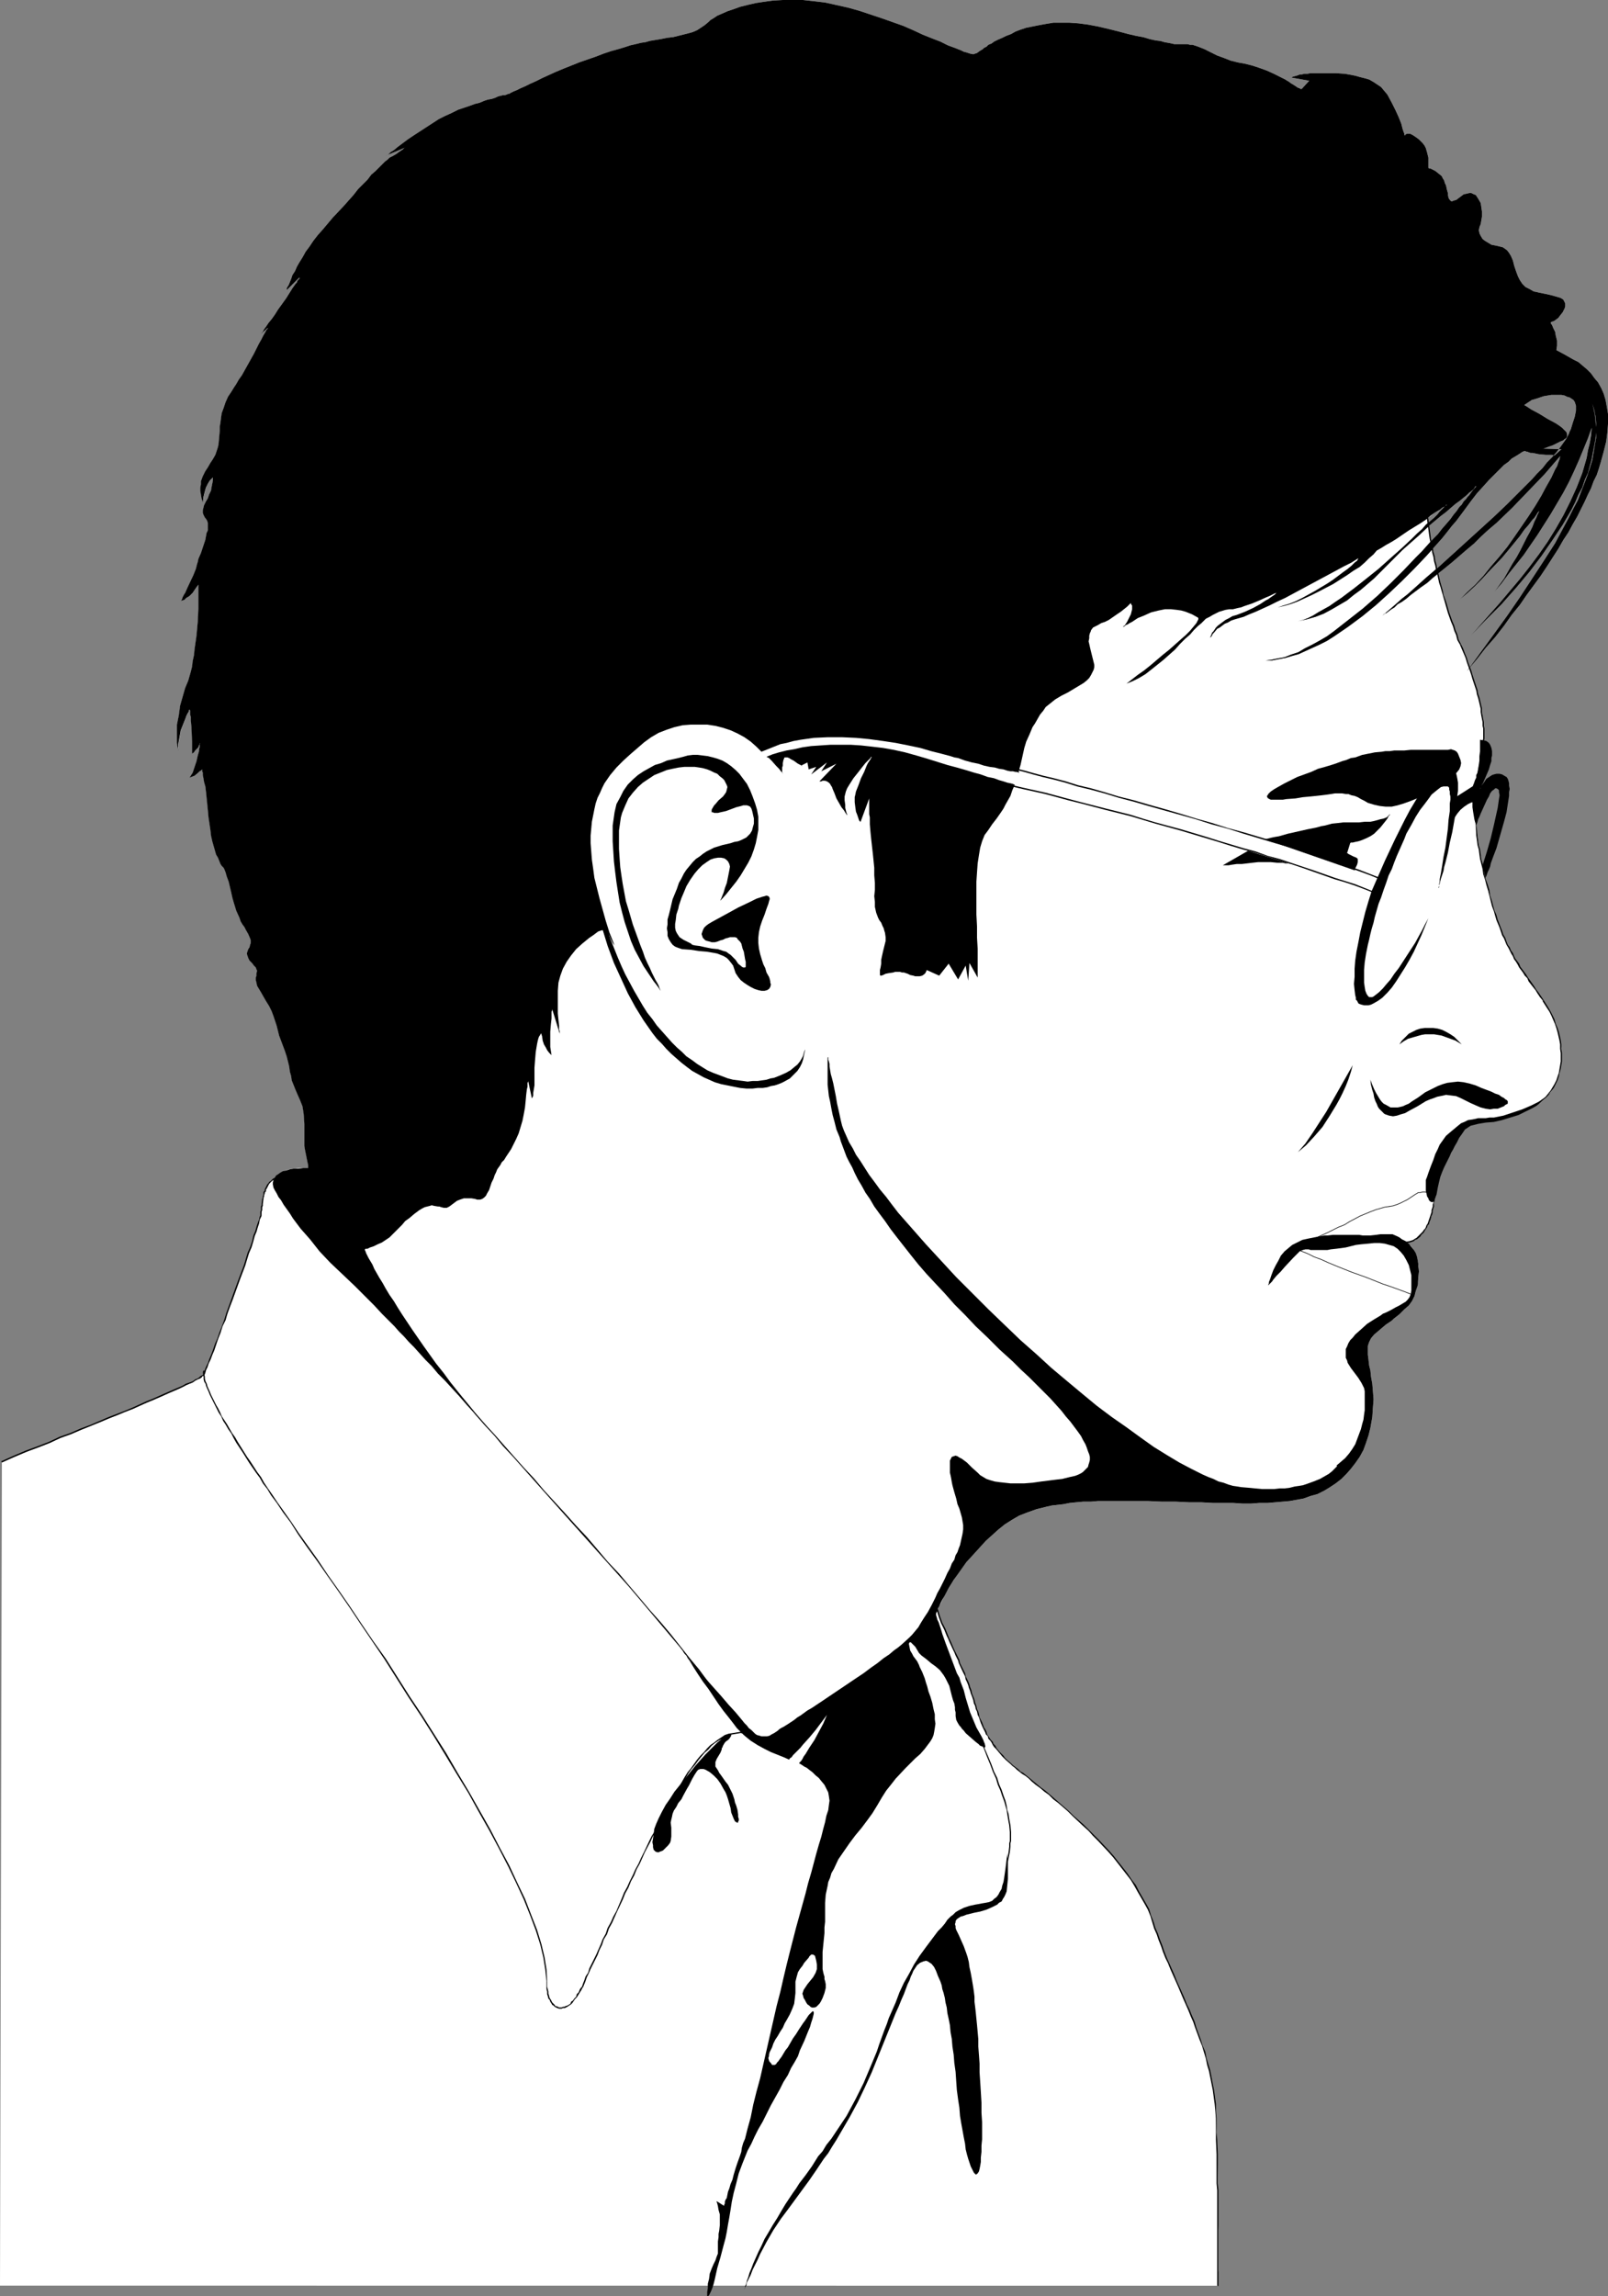 <?xml version="1.0" encoding="UTF-8" standalone="no"?>
<svg
   version="1.0"
   width="109.06mm"
   height="155.668mm"
   id="svg45"
   sodipodi:docname="Male 24.wmf"
   xmlns:inkscape="http://www.inkscape.org/namespaces/inkscape"
   xmlns:sodipodi="http://sodipodi.sourceforge.net/DTD/sodipodi-0.dtd"
   xmlns="http://www.w3.org/2000/svg"
   xmlns:svg="http://www.w3.org/2000/svg">
  <rect width="100%" height="100%" fill="#808080" stroke="none"/>
  <sodipodi:namedview
     id="namedview45"
     pagecolor="#ffffff"
     bordercolor="#000000"
     borderopacity="0.25"
     inkscape:showpageshadow="2"
     inkscape:pageopacity="0.0"
     inkscape:pagecheckerboard="0"
     inkscape:deskcolor="#d1d1d1"
     inkscape:document-units="mm" />
  <defs
     id="defs1">
    <pattern
       id="WMFhbasepattern"
       patternUnits="userSpaceOnUse"
       width="6"
       height="6"
       x="0"
       y="0" />
  </defs>
  <path
     style="fill:#ffffff;fill-opacity:1;fill-rule:evenodd;stroke:none"
     d="m 0.485,374.568 3.232,-1.293 3.07,-1.293 3.07,-1.293 2.908,-1.131 2.747,-1.131 2.747,-1.131 2.585,-0.97 2.424,-0.97 2.424,-1.131 2.262,-0.808 2.101,-0.97 2.101,-0.808 1.939,-0.808 1.777,-0.808 1.777,-0.646 1.616,-0.808 1.454,-0.485 1.454,-0.646 1.293,-0.646 1.293,-0.485 1.131,-0.485 1.131,-0.485 0.808,-0.485 0.969,-0.485 0.646,-0.323 0.646,-0.323 0.646,-0.323 0.485,-0.323 0.323,-0.162 0.323,-0.323 0.162,-0.162 0.162,-0.162 0.162,-0.162 0.162,-0.485 0.323,-0.646 0.323,-0.646 0.323,-0.97 0.323,-0.97 0.485,-1.293 0.485,-1.131 0.485,-1.454 0.646,-1.454 1.131,-3.232 1.293,-3.232 1.293,-3.555 2.424,-7.11 1.131,-3.232 0.646,-1.616 0.485,-1.454 0.485,-1.454 0.485,-1.454 0.323,-1.131 0.323,-1.131 0.323,-0.97 0.323,-0.808 0.162,-0.808 0.162,-0.485 0.162,-1.293 0.162,-1.131 0.323,-2.262 0.323,-1.131 0.323,-0.97 0.485,-0.808 0.646,-0.97 0.808,-0.485 0.323,-0.646 0.646,-0.646 0.808,-0.646 0.969,-0.323 1.293,-0.485 1.454,-0.162 1.454,-0.162 h 1.939 v -0.808 l -0.162,-0.646 -0.323,-1.616 -0.323,-1.616 -0.162,-0.97 v -0.97 -0.97 -1.131 -2.585 l -0.162,-2.424 -0.162,-1.131 -0.162,-0.97 -0.323,-0.808 -0.323,-0.808 -0.646,-1.454 -0.485,-1.131 -0.646,-1.616 -0.323,-0.808 -0.162,-1.131 -0.323,-1.131 -0.162,-1.293 -0.646,-2.585 -0.485,-1.454 -0.485,-1.293 -0.485,-1.293 -0.485,-1.293 -0.646,-2.585 -0.808,-2.424 -0.485,-1.293 -0.646,-1.293 -0.808,-1.293 -0.646,-1.131 -0.646,-1.131 -0.485,-0.808 -0.485,-0.808 -0.162,-0.808 -0.162,-0.646 v -0.646 l 0.162,-0.485 v -0.485 l 0.162,-0.808 -0.162,-0.323 -0.162,-0.485 -0.485,-0.485 -0.485,-0.646 -0.646,-0.646 -0.323,-0.646 -0.162,-0.485 -0.162,-0.485 v -0.323 l 0.162,-0.485 0.162,-0.485 0.323,-0.485 0.162,-0.646 0.162,-0.485 v -0.646 l -0.162,-0.485 -0.485,-1.131 -0.646,-1.131 -0.323,-0.646 -0.485,-0.646 -0.485,-0.808 -0.323,-0.97 -0.808,-1.778 -0.646,-2.101 -0.323,-1.131 -0.323,-1.454 -0.646,-2.747 -0.485,-1.293 -0.323,-1.131 -0.323,-0.808 -0.162,-0.323 -0.162,-0.162 -0.323,-0.323 -0.323,-0.485 -0.323,-0.808 -0.323,-0.808 -0.485,-0.808 -0.323,-1.131 -0.323,-1.131 -0.323,-1.131 -0.323,-1.454 -0.162,-1.454 -0.485,-3.232 -0.162,-1.778 -0.162,-1.616 -0.162,-1.616 -0.162,-1.616 -0.162,-1.293 -0.323,-1.131 -0.162,-0.97 -0.162,-0.808 v -0.646 l -0.162,-0.323 v -0.323 -0.162 l -0.162,0.162 -0.162,0.162 -0.323,0.162 -0.323,0.323 -0.969,0.808 -1.293,0.485 0.808,-1.293 0.485,-1.454 0.485,-1.454 0.323,-1.454 0.323,-1.131 v -0.485 l 0.162,-0.485 v -0.485 -0.323 l 0.162,-0.162 v 0 h -0.162 v 0.162 l -0.162,0.323 -0.162,0.485 -0.808,0.808 -0.323,0.485 -0.485,0.323 v -0.646 -0.646 -1.778 l -0.162,-3.717 -0.162,-1.778 v -0.808 l -0.162,-0.646 v -0.646 -0.323 l -0.162,-0.323 v -0.162 0.162 l -0.162,0.162 v 0.323 l -0.323,0.485 -0.323,0.646 -0.162,0.485 -0.646,1.616 -0.646,1.616 -0.323,1.778 -0.323,1.778 v 0.97 l 0.162,0.808 -0.323,-1.131 -0.162,-0.97 v -2.262 -2.424 l 0.485,-2.424 0.323,-2.424 0.646,-2.262 0.646,-2.262 0.808,-1.939 0.323,-1.131 0.323,-1.131 0.323,-1.293 0.162,-1.454 0.323,-1.454 0.162,-1.616 0.485,-3.393 0.323,-3.555 0.162,-3.393 v -1.616 -1.616 -1.454 -1.454 l -0.808,1.131 -0.646,0.97 -0.808,0.808 -0.808,0.485 -0.485,0.485 -0.485,0.162 -0.485,0.162 v 0 0 l 0.162,-0.162 0.162,-0.323 0.162,-0.485 0.323,-0.646 0.323,-0.485 0.646,-1.454 1.454,-3.07 0.646,-1.616 0.162,-0.646 0.162,-0.646 0.162,-0.485 0.162,-0.808 0.646,-1.454 1.131,-3.393 0.323,-1.778 0.323,-0.646 v -0.808 -1.131 l -0.162,-0.485 -0.162,-0.323 -0.485,-0.646 -0.323,-0.646 -0.162,-0.485 v -0.646 l 0.162,-0.646 0.162,-0.646 0.485,-0.97 0.485,-0.808 0.323,-0.97 0.485,-0.97 0.162,-0.97 0.162,-0.808 0.162,-0.808 v -0.485 -0.485 0.162 l -0.323,0.323 -0.485,0.485 -0.485,0.808 -0.485,0.97 -0.323,1.131 -0.323,1.293 -0.162,1.454 -0.323,-1.131 -0.162,-0.97 -0.162,-0.97 v -0.808 l 0.162,-0.808 v -0.808 l 0.485,-1.293 0.646,-1.293 0.646,-0.97 0.646,-1.131 0.646,-0.97 0.646,-1.131 0.323,-0.97 0.323,-0.97 0.162,-0.808 0.323,-3.555 v -0.97 l 0.162,-0.97 0.162,-1.293 0.162,-1.131 0.485,-1.293 0.485,-1.454 0.646,-1.454 0.969,-1.454 0.485,-0.808 0.646,-0.97 0.646,-1.131 0.808,-1.131 3.07,-5.494 0.646,-1.293 0.646,-1.293 0.646,-1.131 0.485,-0.97 0.485,-0.808 0.323,-0.646 0.323,-0.323 v -0.162 0 l -1.616,1.454 V 85.32 l 0.323,-0.323 0.323,-0.646 0.485,-0.646 0.646,-0.97 0.808,-0.97 0.808,-1.131 0.808,-1.293 2.101,-2.909 0.808,-1.293 0.808,-1.293 0.808,-1.131 0.323,-0.323 0.162,-0.485 0.323,-0.323 0.162,-0.162 v -0.162 -0.162 l -3.232,3.232 v -0.162 -0.323 l 0.162,-0.323 0.323,-0.485 0.323,-0.808 0.323,-0.808 0.323,-0.97 0.646,-0.97 0.485,-1.131 0.646,-1.131 0.808,-1.293 0.808,-1.454 0.969,-1.293 0.969,-1.454 1.131,-1.454 1.293,-1.454 2.585,-3.07 2.747,-2.909 2.585,-2.909 1.131,-1.454 1.293,-1.293 1.131,-1.131 0.969,-1.293 1.131,-0.97 0.969,-0.97 0.808,-0.808 0.646,-0.646 0.646,-0.485 0.485,-0.485 0.969,-0.485 0.808,-0.485 0.646,-0.485 0.485,-0.323 0.485,-0.323 0.323,-0.323 0.323,-0.162 v 0 l -5.009,2.101 h 0.162 v 0 l 0.162,-0.162 0.323,-0.162 0.646,-0.646 0.808,-0.485 0.969,-0.808 1.293,-0.97 1.293,-0.97 1.454,-0.97 3.232,-2.101 3.232,-2.101 1.616,-0.808 1.777,-0.808 1.616,-0.808 1.454,-0.485 1.454,-0.485 1.293,-0.485 1.293,-0.323 1.131,-0.485 0.969,-0.323 0.969,-0.162 0.969,-0.323 0.646,-0.323 0.646,-0.162 0.646,-0.162 h 0.485 l 0.485,-0.162 0.323,-0.162 h 0.162 0.162 v 0 l 0.162,-0.162 0.323,-0.162 0.646,-0.323 0.808,-0.323 0.969,-0.485 1.131,-0.485 1.293,-0.646 1.454,-0.646 1.616,-0.808 1.777,-0.808 1.777,-0.808 1.939,-0.808 4.04,-1.616 4.201,-1.454 2.101,-0.808 1.939,-0.646 1.777,-0.485 1.616,-0.485 1.454,-0.485 1.454,-0.323 1.293,-0.323 1.131,-0.162 1.131,-0.323 0.969,-0.162 1.939,-0.323 1.616,-0.323 1.454,-0.162 1.293,-0.323 1.293,-0.323 1.293,-0.323 1.131,-0.323 1.131,-0.485 0.969,-0.646 0.969,-0.646 0.969,-0.808 0.485,-0.485 0.808,-0.485 0.969,-0.646 1.131,-0.485 1.454,-0.646 1.454,-0.485 1.777,-0.646 1.939,-0.485 2.101,-0.485 2.101,-0.323 2.424,-0.323 L 200.684,0 h 2.585 2.585 l 2.908,0.323 2.747,0.323 2.908,0.646 2.908,0.646 2.908,0.808 2.908,0.97 2.908,0.97 2.747,0.97 2.747,0.97 2.585,1.131 2.424,1.131 2.424,0.97 2.101,0.808 1.939,0.97 1.777,0.646 1.616,0.646 0.646,0.323 0.646,0.162 0.485,0.162 0.485,0.162 0.808,0.162 0.485,-0.162 0.485,-0.162 0.646,-0.485 0.808,-0.485 0.323,-0.323 0.646,-0.323 0.485,-0.485 0.808,-0.323 0.646,-0.485 0.969,-0.485 1.131,-0.485 0.969,-0.485 1.293,-0.485 1.131,-0.646 1.293,-0.485 1.454,-0.485 1.616,-0.323 1.616,-0.323 1.777,-0.323 1.939,-0.323 h 1.939 2.262 l 2.262,0.162 2.424,0.323 2.585,0.485 2.747,0.646 1.293,0.323 1.293,0.323 2.424,0.646 2.101,0.485 1.777,0.323 1.616,0.485 1.454,0.323 1.293,0.162 1.131,0.323 0.969,0.162 0.808,0.162 0.646,0.162 h 0.808 2.585 l 0.646,0.162 h 0.646 l 1.454,0.485 1.616,0.646 1.616,0.808 1.616,0.808 1.777,0.646 1.616,0.646 1.939,0.485 1.777,0.323 1.939,0.485 1.939,0.646 1.777,0.646 1.777,0.808 1.616,0.808 0.646,0.323 0.646,0.323 0.485,0.323 0.323,0.162 0.646,0.485 0.808,0.485 0.485,0.323 0.485,0.323 0.485,0.162 0.162,0.162 h 0.323 v 0 l 1.939,-2.101 -4.524,-0.808 v 0 l 0.162,-0.162 0.485,-0.162 0.646,-0.162 0.808,-0.323 h 0.485 l 0.646,-0.162 h 0.808 l 0.808,-0.162 h 0.808 0.969 2.262 2.424 l 2.424,0.162 2.585,0.485 1.131,0.323 1.293,0.323 1.131,0.323 1.131,0.646 0.969,0.646 0.969,0.646 0.808,0.97 0.808,0.97 1.131,2.101 0.969,1.939 0.808,1.778 0.646,1.616 0.162,0.646 0.162,0.646 0.162,0.485 0.162,0.485 0.162,0.323 v 0.323 l 0.162,0.162 v 0 0 -0.162 l 0.162,-0.162 0.323,-0.162 h 0.485 0.323 l 0.323,0.162 0.323,0.162 0.485,0.323 0.485,0.323 0.646,0.485 0.485,0.485 0.485,0.485 0.485,0.646 0.323,0.646 0.323,1.131 0.323,1.293 v 0.97 0.97 0.162 0.323 0.162 0 0 l 0.162,0.162 h 0.323 l 0.646,0.323 0.646,0.323 0.808,0.646 0.808,0.646 0.323,0.646 0.323,0.485 0.162,0.646 0.323,0.646 0.162,0.808 0.162,0.646 0.162,0.485 v 0.485 l 0.162,0.808 0.323,0.485 0.323,0.323 h 0.323 l 0.323,-0.162 0.646,-0.162 1.293,-0.97 0.646,-0.485 0.808,-0.162 0.646,-0.162 h 0.485 l 0.323,0.162 0.323,0.162 0.485,0.162 0.323,0.485 0.323,0.485 0.646,1.131 0.162,1.131 0.162,1.131 v 1.131 l -0.323,1.939 -0.323,0.808 -0.162,0.808 0.162,0.808 0.323,0.646 0.485,0.808 0.646,0.485 0.808,0.485 0.808,0.485 0.808,0.162 0.808,0.162 0.646,0.162 0.646,0.162 0.485,0.323 0.646,0.485 0.485,0.646 0.485,0.808 0.485,1.131 0.323,1.293 0.485,1.454 0.485,1.293 0.485,0.97 0.646,0.97 0.808,0.808 0.969,0.485 1.131,0.646 0.808,0.162 0.646,0.162 1.616,0.323 1.454,0.323 1.131,0.323 1.131,0.323 0.323,0.162 0.485,0.323 0.162,0.323 0.162,0.323 0.162,0.323 v 0.323 0.485 l -0.162,0.485 -0.485,0.97 -0.646,0.808 -0.485,0.646 -0.646,0.485 -0.485,0.323 -0.485,0.162 -0.323,0.162 v 0 0.162 0 l 0.162,0.323 0.162,0.162 0.323,0.808 0.485,0.97 0.162,0.97 0.323,1.293 v 1.293 l -0.162,1.131 2.101,1.131 2.262,1.293 1.293,0.646 1.131,0.97 0.969,0.808 1.131,1.131 0.808,1.131 0.969,1.131 0.808,1.454 0.646,1.454 0.485,1.616 0.323,1.778 0.323,1.939 v 2.101 l -0.162,2.262 -0.323,2.585 -0.323,1.293 -0.323,1.293 -0.808,2.909 -0.485,1.616 -0.485,1.454 -0.808,1.616 -0.646,1.778 -0.808,1.616 -0.808,1.778 -0.969,1.939 -0.969,1.939 -1.131,1.939 -1.131,2.101 -1.293,1.939 -1.293,2.262 -1.454,2.262 -1.454,2.262 -1.616,2.424 -1.777,2.424 -1.777,2.424 -1.777,2.585 -2.101,2.585 -1.939,2.747 -2.262,2.909 -2.424,2.747 -2.262,2.909 -2.585,3.07 6.948,-9.534 3.393,-4.686 3.232,-4.686 3.07,-4.686 3.07,-4.686 2.908,-4.525 2.424,-4.525 1.131,-2.101 1.131,-2.262 1.131,-2.101 0.808,-2.101 0.808,-2.101 0.808,-2.101 0.646,-1.939 0.646,-2.101 0.323,-1.939 0.323,-1.939 0.323,-1.778 v -1.939 -1.778 l -0.162,-1.778 -0.323,-1.616 -0.485,-1.616 0.323,1.293 0.323,1.454 0.162,1.616 0.162,1.616 v 1.454 l -0.162,1.616 -0.323,1.778 -0.323,1.616 -0.323,1.778 -0.485,1.778 -0.485,1.778 -0.808,1.778 -0.646,1.939 -0.969,1.778 -0.808,1.939 -0.969,1.939 -1.131,1.939 -1.131,1.939 -1.293,1.939 -1.293,1.939 -1.454,2.101 -1.454,2.101 -3.07,4.04 -3.393,4.04 -3.716,4.201 -4.04,4.04 -4.04,4.201 2.424,-2.747 2.585,-2.909 2.585,-2.909 2.585,-3.07 2.585,-3.07 2.424,-3.07 2.424,-3.232 2.262,-3.232 2.101,-3.393 1.939,-3.393 1.777,-3.555 1.616,-3.555 1.454,-3.717 1.131,-3.878 0.323,-1.939 0.485,-1.939 0.323,-1.939 0.162,-1.939 -0.969,2.747 -1.131,2.747 -1.131,2.747 -1.293,2.909 -1.293,2.747 -1.454,2.747 -1.616,2.747 -1.616,2.747 -3.393,5.333 -3.555,5.171 -1.939,2.424 -1.939,2.424 -1.777,2.424 -1.939,2.262 2.585,-3.555 2.101,-3.717 1.131,-1.778 0.969,-1.778 0.808,-1.616 0.808,-1.616 0.808,-1.454 0.646,-1.293 0.485,-1.293 0.485,-0.97 0.323,-0.808 0.323,-0.646 0.162,-0.323 v -0.162 0 0 0.162 l -0.162,0.162 -0.323,0.323 -0.162,0.323 -0.323,0.485 -0.323,0.485 -0.485,0.485 -0.969,1.293 -1.131,1.293 -1.131,1.616 -1.454,1.778 -1.454,1.778 -1.616,1.939 -3.555,3.717 -1.777,1.939 -1.777,1.778 -1.939,1.778 -1.939,1.616 1.939,-1.939 2.101,-1.939 2.101,-2.262 1.939,-2.424 2.101,-2.424 2.101,-2.585 1.939,-2.747 1.777,-2.585 1.777,-2.585 1.777,-2.747 1.454,-2.424 1.293,-2.424 1.293,-2.262 0.969,-2.101 0.485,-0.808 0.323,-0.97 0.323,-0.808 0.162,-0.808 -4.04,4.686 -4.201,4.363 -4.04,4.201 -4.04,3.878 -2.101,1.778 -1.939,1.778 -1.777,1.778 -1.939,1.616 -3.555,3.07 -1.777,1.454 -1.616,1.293 -1.616,1.293 -1.454,1.293 -1.616,1.131 -1.293,0.97 -1.293,0.97 -1.131,0.97 -1.131,0.808 -1.131,0.646 -0.808,0.808 -0.808,0.485 -0.646,0.485 -0.646,0.485 -0.485,0.162 -0.323,0.323 -0.162,0.162 v 0 l 1.131,-0.97 1.131,-0.97 1.293,-1.131 1.454,-1.293 1.454,-1.131 1.454,-1.293 3.232,-2.909 3.393,-2.909 3.393,-3.07 7.11,-6.464 3.555,-3.232 3.393,-3.232 3.232,-3.232 3.07,-3.07 1.293,-1.454 1.454,-1.454 1.131,-1.454 1.293,-1.293 1.131,-1.293 0.969,-1.293 0.808,-1.131 0.808,-1.131 v -0.162 l 0.162,-0.162 0.162,-0.323 0.323,-0.646 0.162,-0.485 0.323,-0.646 0.485,-1.616 0.485,-1.454 0.323,-1.616 v -0.646 -0.646 l -0.162,-0.485 -0.162,-0.485 -0.323,-0.485 -0.485,-0.323 -0.485,-0.323 -0.646,-0.162 -0.646,-0.323 -0.808,-0.162 h -0.808 -0.808 -0.969 l -0.969,0.162 -0.969,0.162 -0.969,0.323 -0.969,0.323 -1.131,0.323 -0.969,0.646 -0.969,0.646 0.808,0.485 0.969,0.646 2.101,1.131 2.101,1.293 2.101,1.131 0.969,0.646 0.646,0.485 0.646,0.646 0.485,0.485 0.162,0.646 v 0.485 l -0.323,0.485 -0.323,0.162 -0.323,0.323 -0.808,0.323 -0.646,0.323 -0.646,0.323 -0.646,0.323 -0.969,0.323 -0.808,0.323 -0.485,0.162 h -0.485 -0.162 l 5.171,0.162 -1.777,1.616 h -0.162 l -0.485,-0.162 h -0.646 -0.969 l -1.777,-0.162 -0.808,-0.162 -0.808,-0.162 h -0.485 l -0.485,-0.162 -0.323,-0.162 h -0.323 l -0.162,-0.162 h -0.162 -0.162 v 0 l -0.323,0.162 -0.323,0.162 -0.485,0.323 -0.485,0.323 -0.808,0.485 -0.808,0.485 -0.808,0.808 -1.131,0.808 -1.131,1.131 -1.293,1.293 -1.454,1.454 -1.454,1.616 -1.616,1.778 -1.616,2.101 -1.777,2.424 -0.969,1.293 -0.969,1.293 -1.131,1.293 -1.131,1.454 -1.293,1.616 -1.293,1.454 -2.747,3.07 -3.07,3.232 -3.232,3.232 -3.232,3.07 -3.393,3.07 -3.555,2.909 -3.716,2.747 -3.555,2.424 -1.777,1.131 -1.939,0.97 -1.777,0.808 -1.777,0.808 -1.777,0.808 -1.777,0.485 -1.616,0.485 -1.777,0.323 -1.616,0.323 H 324.456 l 1.454,-0.162 1.616,-0.323 1.777,-0.323 1.616,-0.646 1.939,-0.646 1.616,-0.97 1.939,-0.97 1.777,-0.97 1.939,-1.131 1.777,-1.293 3.716,-2.909 3.716,-2.909 3.716,-3.232 3.393,-3.232 3.393,-3.393 3.07,-3.232 1.616,-1.616 1.293,-1.454 1.454,-1.616 1.293,-1.293 1.131,-1.454 1.131,-1.293 0.969,-1.131 0.808,-1.131 0.808,-0.97 0.646,-0.97 0.646,-0.646 0.485,-0.808 0.646,-0.646 0.323,-0.485 0.485,-0.485 0.323,-0.485 0.485,-0.646 0.485,-0.646 0.162,-0.323 0.162,-0.162 h 0.162 l -0.808,0.97 h -0.162 l -0.323,0.323 -0.485,0.323 -0.646,0.646 -0.808,0.646 -0.969,0.808 -1.131,0.808 -1.131,0.97 -1.293,1.131 -1.293,0.97 -2.908,2.424 -2.747,2.585 -2.747,2.424 -1.454,1.293 -1.293,1.293 -2.908,2.909 -3.07,3.07 -3.393,2.909 -1.777,1.293 -1.777,1.454 -1.939,1.131 -1.939,1.131 -2.101,1.131 -2.101,0.808 -2.262,0.646 -2.262,0.485 1.293,-0.323 1.293,-0.485 1.293,-0.646 1.293,-0.808 1.454,-0.808 1.454,-0.808 1.616,-1.131 1.454,-0.97 3.232,-2.424 3.07,-2.424 3.232,-2.585 3.07,-2.747 2.908,-2.585 2.585,-2.424 1.293,-1.293 1.293,-1.131 0.969,-1.131 1.131,-0.97 0.969,-0.808 0.808,-0.808 0.646,-0.808 0.646,-0.646 0.485,-0.485 0.323,-0.323 0.323,-0.162 v -0.162 l -0.162,0.162 -0.162,0.162 -0.485,0.323 -0.646,0.323 -0.646,0.646 -0.969,0.485 -0.969,0.808 -0.969,0.646 0.162,0.485 0.646,4.201 0.808,4.04 0.808,3.878 0.969,3.878 0.969,3.878 1.293,3.878 1.293,3.878 1.616,4.201 0.969,2.424 0.808,2.101 0.808,2.262 0.808,2.101 0.646,1.939 0.485,1.939 0.485,1.939 0.323,1.778 0.323,1.778 0.162,1.616 0.162,1.778 v 1.616 1.616 l -0.162,1.616 -0.162,1.616 -0.323,1.616 -0.646,3.232 -0.485,3.393 -0.162,1.778 v 1.778 l -0.162,1.939 0.162,1.939 v 2.101 l 0.162,2.101 0.323,2.262 0.323,2.262 0.485,2.424 0.485,2.585 0.646,2.747 0.808,2.747 0.646,2.909 0.808,2.424 0.808,2.262 0.646,1.939 0.808,1.939 0.646,1.616 0.808,1.616 0.808,1.454 1.616,2.747 1.939,2.909 0.323,0.646 0.646,0.808 0.969,1.454 1.293,1.616 1.131,1.778 1.293,1.939 0.969,2.101 0.969,2.101 0.646,2.101 0.485,2.101 0.323,2.101 v 2.101 l -0.162,2.262 -0.323,1.939 -0.646,1.939 -0.485,0.808 -0.485,0.97 -0.485,0.808 -0.646,0.808 -0.646,0.808 -0.808,0.646 -0.808,0.808 -0.969,0.485 -0.969,0.646 -0.969,0.485 -1.131,0.485 -1.293,0.485 -1.293,0.323 -1.131,0.323 -1.939,0.485 -1.939,0.485 -1.616,0.323 -1.454,0.323 -1.293,0.323 -1.131,0.162 -0.969,0.323 -0.808,0.323 -0.808,0.485 -0.646,0.485 -0.646,0.646 -0.646,0.808 -0.646,0.808 -0.485,1.293 -0.646,1.293 -0.485,1.454 -0.323,0.646 -0.323,0.646 -0.323,1.131 -0.485,0.808 -0.323,0.808 -0.162,0.808 -0.323,1.131 -0.323,1.131 -0.162,1.131 -0.162,1.131 v 0.808 l -0.162,0.808 -0.162,1.616 -0.323,1.778 -0.485,1.778 -0.646,1.616 -0.808,1.454 -0.646,0.808 -0.485,0.646 -0.646,0.485 -0.646,0.485 -0.808,0.485 -0.969,0.323 -0.323,0.162 0.808,0.646 0.485,0.646 0.485,0.808 0.323,0.646 0.323,0.97 0.162,0.808 0.323,1.616 v 1.616 l -0.162,1.616 -0.323,1.616 -0.323,1.293 -0.323,1.293 -0.646,1.293 -0.808,1.131 -1.131,0.97 -1.293,1.293 -1.454,1.131 -0.485,0.485 -0.485,0.323 -0.969,0.646 -0.969,0.808 -1.131,0.97 -0.969,0.808 -0.808,0.97 -0.485,0.97 -0.323,0.97 v 1.131 1.131 l 0.162,1.293 0.162,1.454 0.323,1.293 0.162,1.616 0.323,1.778 0.162,1.939 0.162,2.101 -0.162,2.101 -0.162,2.424 -0.485,2.747 -0.485,1.939 -0.646,1.939 -0.646,1.778 -0.969,1.778 -1.131,1.616 -1.131,1.454 -1.131,1.293 -1.293,1.293 -1.454,1.131 -1.454,0.97 -1.616,0.97 -1.616,0.808 -1.777,0.485 -1.777,0.646 -1.777,0.323 -1.777,0.323 -3.716,0.323 -1.939,0.162 h -2.101 l -2.101,0.162 h -2.262 l -2.424,-0.162 h -2.424 -2.747 l -2.908,-0.162 h -3.07 l -3.393,-0.162 h -3.555 l -3.716,-0.162 h -4.04 -4.363 -2.262 -2.101 l -1.939,0.162 h -1.939 l -1.777,0.162 -1.616,0.162 -1.616,0.323 -1.454,0.162 -1.454,0.162 -1.454,0.323 -1.293,0.323 -1.293,0.323 -2.262,0.808 -2.101,0.808 -1.939,1.131 -1.777,1.131 -1.616,1.293 -1.616,1.454 -1.616,1.454 -1.616,1.778 -1.616,1.778 -1.777,1.939 -1.293,1.778 -1.293,1.778 -1.131,1.778 -0.969,1.616 -0.969,1.616 -0.646,1.454 -0.646,1.293 -0.323,0.485 -0.162,0.485 0.323,0.808 0.646,1.616 0.646,1.616 1.131,3.07 1.293,2.585 1.131,2.585 2.262,5.171 0.969,2.585 0.485,1.454 0.485,1.616 0.485,1.454 0.485,1.616 0.485,1.293 0.485,1.454 0.646,1.131 0.485,1.293 1.293,2.101 1.454,2.101 1.616,1.939 0.969,0.97 1.131,0.97 1.131,0.97 1.293,0.97 0.323,0.323 0.323,0.323 0.808,0.485 0.808,0.646 0.969,0.808 0.969,0.808 0.969,0.808 2.262,1.778 2.424,2.101 2.424,2.101 2.585,2.424 2.585,2.585 2.747,2.585 2.424,2.747 2.424,2.909 2.262,2.909 2.101,2.909 1.777,3.07 0.808,1.616 0.808,1.616 0.646,1.454 0.485,1.616 1.131,3.07 1.131,3.07 2.585,5.979 2.585,5.979 2.585,5.979 1.131,3.07 1.131,3.07 0.969,3.07 0.969,3.232 0.808,3.232 0.485,3.393 0.485,3.393 0.162,3.717 0.323,7.433 0.162,7.433 v 3.717 3.555 3.393 l 0.162,3.232 v 10.18 l -0.162,0.808 v 3.07 H 0 Z"
     id="path1" />
  <path
     style="fill:#000000;fill-opacity:1;fill-rule:evenodd;stroke:none"
     d="m 260.147,201.019 -0.646,1.454 -0.485,1.454 -0.646,1.131 -0.646,1.131 -0.485,0.97 -0.646,0.97 -1.131,1.616 -1.131,1.454 -0.969,1.454 -0.969,1.293 -0.646,1.616 -0.485,1.616 -0.323,1.939 -0.323,2.101 -0.162,2.262 -0.162,2.424 v 2.747 2.747 2.909 l 0.162,3.07 v 2.909 l 0.162,2.747 v 2.424 1.131 3.878 l -2.101,-3.717 -0.323,4.525 -0.646,-3.878 -1.939,3.555 -2.424,-4.04 -2.424,3.07 -3.232,-1.454 v 0.162 0 l -0.162,0.323 -0.162,0.323 -0.323,0.323 -0.485,0.323 -0.646,0.162 h -0.646 -0.485 l -0.485,-0.162 -0.808,-0.162 -0.646,-0.323 -0.969,-0.323 h -0.485 l -0.485,-0.162 h -1.293 l -0.485,0.162 -1.131,0.162 -0.808,0.162 -0.646,0.323 -0.485,0.162 v 0 h -0.162 l -0.162,-0.162 v -0.323 -0.323 -0.646 l 0.162,-0.646 0.162,-0.97 v -0.97 l 0.162,-0.808 0.323,-1.454 0.323,-1.293 0.323,-1.293 v -0.97 l -0.162,-1.131 -0.162,-0.485 -0.162,-0.646 -0.323,-0.646 -0.323,-0.808 -0.485,-0.646 -0.323,-0.646 -0.485,-1.293 -0.323,-1.454 v -1.293 l -0.162,-1.454 0.162,-1.616 v -1.778 l -0.162,-1.939 v -1.939 l -0.162,-1.616 -0.162,-1.616 -0.162,-1.454 -0.323,-2.909 -0.162,-1.616 -0.162,-1.939 v -0.97 -0.808 l -0.162,-0.808 v -0.646 -1.131 -0.97 -0.646 -0.646 l -2.262,6.14 v 0 -0.162 l -0.323,-0.323 -0.162,-0.485 -0.323,-0.97 -0.323,-0.808 -0.162,-1.131 -0.162,-1.293 v -1.293 l 0.162,-0.646 0.162,-0.808 0.646,-1.616 0.646,-1.778 0.808,-1.616 0.646,-1.616 0.323,-0.646 0.323,-0.485 0.323,-0.485 0.162,-0.323 0.162,-0.323 v 0 h -0.162 l -0.162,0.323 -0.323,0.323 -0.485,0.485 -0.485,0.485 -0.646,0.808 -1.131,1.454 -1.293,1.616 -1.131,1.778 -0.485,0.808 -0.323,0.808 -0.162,0.646 -0.162,0.646 v 0.97 l 0.162,1.131 v 0.808 l 0.162,0.646 0.162,0.646 0.162,0.323 v 0.323 l 0.162,0.162 -0.162,-0.162 v 0 l -0.162,-0.323 -0.162,-0.162 -0.485,-0.808 -0.646,-0.808 -0.646,-1.131 -0.646,-1.131 -0.485,-1.293 -0.485,-1.131 -0.162,-0.485 -0.323,-0.485 -0.162,-0.323 -0.323,-0.323 -0.485,-0.323 -0.485,-0.162 h -0.646 l -0.323,0.162 h -0.323 -0.162 l 4.363,-4.525 -3.878,1.939 1.454,-2.262 -4.04,3.07 1.293,-1.939 -1.939,0.646 -0.323,-1.778 -1.616,0.808 0.323,0.162 h -0.162 v -0.162 l -0.323,-0.162 -0.646,-0.323 -1.131,-0.808 -0.646,-0.323 -0.485,-0.323 -0.485,-0.162 h -0.485 -0.162 l -0.162,0.162 v 0.162 l -0.162,0.323 -0.162,0.808 v 0.646 l -0.162,0.485 v 1.293 l 0.162,0.162 v 0 h -0.162 v -0.162 l -0.323,-0.323 -0.485,-0.646 -0.646,-0.646 -1.293,-1.454 -0.646,-0.646 -0.646,-0.323 1.616,-0.646 1.616,-0.485 1.939,-0.485 1.939,-0.323 2.101,-0.485 2.262,-0.323 2.424,-0.162 2.424,-0.162 h 2.585 2.747 l 2.585,0.162 2.908,0.323 2.747,0.323 2.747,0.485 2.908,0.646 2.908,0.808 2.747,0.808 2.585,0.808 2.585,0.808 2.424,0.646 2.262,0.646 2.101,0.646 1.777,0.485 1.777,0.646 1.616,0.323 1.293,0.485 1.131,0.323 0.969,0.323 0.808,0.162 0.646,0.162 0.323,0.162 z"
     id="path2" />
  <path
     style="fill:#000000;fill-opacity:1;fill-rule:evenodd;stroke:none"
     d="m 261.278,197.949 v 0 h -0.162 l -0.485,-0.162 h -0.323 l -0.646,-0.162 h -0.646 l -0.808,-0.162 -0.969,-0.323 -1.131,-0.162 -1.131,-0.323 -1.293,-0.162 -1.454,-0.323 -1.454,-0.485 -1.616,-0.323 -1.777,-0.485 -1.777,-0.646 -0.969,-0.162 -0.969,-0.323 -2.424,-0.646 -2.585,-0.646 -2.747,-0.808 -3.07,-0.646 -3.232,-0.646 -3.232,-0.485 -3.555,-0.485 -3.393,-0.323 -3.555,-0.162 h -3.716 l -3.555,0.162 -3.393,0.485 -1.777,0.323 -1.777,0.485 -1.616,0.323 -1.616,0.646 -1.616,0.646 -1.616,0.646 -1.293,-1.293 -1.454,-1.293 -1.616,-1.131 -1.777,-0.97 -1.777,-0.808 -1.939,-0.646 -1.939,-0.485 -2.101,-0.323 h -2.101 -2.101 l -2.101,0.162 -2.101,0.485 -1.939,0.646 -2.101,0.808 -1.939,1.131 -1.777,1.293 -3.555,3.07 -1.777,1.616 -1.777,1.778 -1.616,1.939 -1.454,2.101 -0.646,1.293 -0.485,1.131 -0.646,1.293 -0.485,1.454 -0.323,1.454 -0.323,1.616 -0.323,1.616 -0.162,1.778 -0.162,1.778 v 1.939 l 0.162,2.101 0.162,2.101 0.323,2.262 0.323,2.424 0.646,2.585 0.646,2.585 0.808,2.909 0.808,2.909 0.969,3.07 1.293,3.232 -0.485,-0.646 -0.323,-0.646 -0.323,-0.646 -0.162,-0.485 -0.485,-0.808 -0.323,-0.323 -0.162,-0.162 -0.323,-0.162 h -0.323 -0.323 l -0.485,0.162 -0.485,0.162 -0.646,0.485 -0.646,0.485 -0.969,0.646 -1.777,1.454 -1.616,1.454 -1.293,1.616 -1.131,1.616 -0.969,1.778 -0.646,1.778 -0.485,1.778 -0.162,2.101 v 2.101 1.939 1.778 l 0.162,1.616 0.162,1.454 v 0.646 0.485 l 0.162,0.323 v 0.323 0.323 0 l -1.939,-6.302 v 0.162 0.162 l -0.162,0.323 v 0.485 0.485 0.808 l -0.162,1.454 -0.162,1.939 v 1.939 1.939 l 0.323,2.101 -0.162,-0.162 -0.162,-0.162 -0.323,-0.323 -0.485,-0.646 -0.323,-0.646 -0.485,-0.808 -0.323,-0.97 -0.162,-1.131 -0.162,-0.485 v -0.162 h -0.162 l -0.162,0.323 -0.323,0.485 -0.162,0.485 -0.162,0.646 -0.162,0.808 -0.323,1.939 -0.162,1.939 -0.162,2.101 v 0.808 0.97 1.454 1.293 l -0.162,0.97 -0.162,0.97 v 0.646 l -0.162,0.485 -0.162,0.162 v 0.162 l -0.969,-4.525 v 0.162 l -0.162,0.323 v 0.485 0.485 l -0.162,0.646 -0.162,1.293 -0.162,1.778 -0.162,1.616 -0.323,1.778 -0.323,1.616 -0.485,1.616 -0.485,1.616 -0.646,1.454 -0.646,1.293 -0.646,1.293 -0.646,0.97 -0.646,0.97 -0.485,0.808 -0.646,0.646 -0.323,0.646 -0.808,1.131 -0.323,0.808 -0.323,0.646 -0.323,0.97 -0.485,0.97 -0.323,0.97 -0.323,0.97 -0.485,0.808 -0.323,0.646 -0.485,0.485 -0.485,0.323 -0.485,0.162 h -0.323 -0.485 l -0.485,-0.162 -0.969,-0.162 h -0.969 -0.969 l -0.969,0.323 -0.808,0.323 -0.646,0.485 -1.293,0.97 -0.323,0.162 -0.323,0.162 h -0.808 l -0.646,-0.162 -0.485,-0.162 h -0.323 l -0.969,-0.162 -0.646,-0.162 -0.485,0.162 -0.646,0.162 -0.646,0.162 -0.646,0.323 -0.808,0.485 -1.293,0.97 -1.131,0.97 -1.131,0.808 -0.808,0.97 -3.232,3.232 -0.969,0.646 -0.969,0.646 -1.131,0.485 -0.969,0.485 -0.969,0.323 -0.646,0.323 h -0.323 -0.162 l -0.162,0.162 v 0 0 0.162 l 0.162,0.323 0.162,0.485 0.323,0.646 0.323,0.646 0.485,0.808 0.485,0.808 0.485,1.131 0.646,1.131 0.646,1.131 0.808,1.293 0.808,1.454 0.969,1.616 1.131,1.616 0.969,1.616 1.131,1.778 1.293,1.939 1.293,1.939 1.454,2.101 1.454,2.101 1.616,2.262 1.616,2.262 1.939,2.424 1.777,2.424 1.939,2.424 2.101,2.585 2.101,2.585 2.262,2.585 2.424,2.747 2.424,2.747 2.585,2.747 -2.585,-2.747 -2.424,-2.585 -2.262,-2.585 -2.262,-2.424 -2.101,-2.262 -1.939,-2.262 -1.939,-2.101 -1.777,-1.939 -1.777,-1.778 -1.616,-1.939 -1.616,-1.616 -1.454,-1.616 -1.454,-1.616 -1.293,-1.293 -1.293,-1.454 -1.293,-1.293 -1.131,-1.293 -1.131,-1.131 -2.101,-2.101 -1.939,-2.101 -1.777,-1.778 -1.616,-1.616 -1.616,-1.616 -3.232,-3.07 -3.07,-2.909 -2.747,-2.909 -2.424,-3.07 -2.424,-2.747 -0.969,-1.293 -0.969,-1.293 -0.808,-1.293 -0.808,-1.131 -0.808,-1.131 -0.646,-1.131 -0.646,-0.808 -0.485,-0.97 -0.485,-0.808 -0.323,-0.646 -0.162,-0.808 v -0.485 l 0.162,-0.646 0.323,-0.485 0.323,-0.646 0.485,-0.323 0.646,-0.485 0.646,-0.323 0.808,-0.162 0.969,-0.323 0.969,-0.162 h 1.131 l 1.293,-0.162 h 1.293 v -0.808 l -0.162,-0.646 -0.323,-1.616 -0.323,-1.616 -0.162,-0.97 v -0.97 -0.97 -1.131 -2.585 l -0.162,-2.424 -0.162,-1.131 -0.162,-0.97 -0.323,-0.808 -0.323,-0.808 -0.646,-1.454 -0.485,-1.131 -0.646,-1.616 -0.323,-0.808 -0.162,-1.131 -0.323,-1.131 -0.162,-1.293 -0.646,-2.585 -0.485,-1.454 -0.485,-1.293 -0.485,-1.293 -0.485,-1.293 -0.646,-2.585 -0.808,-2.424 -0.485,-1.293 -0.646,-1.293 -0.808,-1.293 -0.646,-1.131 -0.646,-1.131 -0.485,-0.808 -0.485,-0.808 -0.162,-0.808 -0.162,-0.646 v -0.646 l 0.162,-0.485 v -0.485 l 0.162,-0.808 -0.162,-0.323 -0.162,-0.485 -0.485,-0.485 -0.485,-0.646 -0.646,-0.646 -0.323,-0.646 -0.162,-0.485 -0.162,-0.485 v -0.323 l 0.162,-0.485 0.162,-0.485 0.323,-0.485 0.162,-0.646 0.162,-0.485 v -0.646 l -0.162,-0.485 -0.485,-1.131 -0.646,-1.131 -0.323,-0.646 -0.485,-0.646 -0.485,-0.808 -0.323,-0.97 -0.808,-1.778 -0.646,-2.101 -0.323,-1.131 -0.323,-1.454 -0.646,-2.747 -0.485,-1.293 -0.323,-1.131 -0.323,-0.808 -0.162,-0.323 -0.162,-0.162 -0.323,-0.323 -0.323,-0.485 -0.323,-0.808 -0.323,-0.808 -0.485,-0.808 -0.323,-1.131 -0.323,-1.131 -0.323,-1.131 -0.323,-1.454 -0.162,-1.454 -0.485,-3.232 -0.162,-1.778 -0.162,-1.616 -0.162,-1.616 -0.162,-1.616 -0.162,-1.293 -0.323,-1.131 -0.162,-0.97 -0.162,-0.808 v -0.646 l -0.162,-0.323 v -0.323 -0.162 l -0.162,0.162 -0.162,0.162 -0.323,0.162 -0.323,0.323 -0.969,0.808 -1.293,0.485 0.808,-1.293 0.485,-1.454 0.485,-1.454 0.323,-1.454 0.323,-1.131 v -0.485 l 0.162,-0.485 v -0.485 -0.323 l 0.162,-0.162 v 0 h -0.162 v 0.162 l -0.162,0.323 -0.162,0.485 -0.808,0.808 -0.323,0.485 -0.485,0.323 v -0.646 -0.646 -1.778 l -0.162,-3.717 -0.162,-1.778 v -0.808 l -0.162,-0.646 v -0.646 -0.323 l -0.162,-0.323 v -0.162 0.162 l -0.162,0.162 v 0.323 l -0.323,0.485 -0.323,0.646 -0.162,0.485 -0.646,1.616 -0.646,1.616 -0.323,1.778 -0.323,1.778 v 0.97 l 0.162,0.808 -0.323,-1.131 -0.162,-0.97 v -2.262 -2.424 l 0.485,-2.424 0.323,-2.424 0.646,-2.262 0.646,-2.262 0.808,-1.939 0.323,-1.131 0.323,-1.131 0.323,-1.293 0.162,-1.454 0.323,-1.454 0.162,-1.616 0.485,-3.393 0.323,-3.555 0.162,-3.393 v -1.616 -1.616 -1.454 -1.454 l -0.808,1.131 -0.646,0.97 -0.808,0.808 -0.808,0.485 -0.485,0.485 -0.485,0.162 -0.485,0.162 v 0 0 l 0.162,-0.162 0.162,-0.323 0.162,-0.485 0.323,-0.646 0.323,-0.485 0.646,-1.454 1.454,-3.07 0.646,-1.616 0.162,-0.646 0.162,-0.646 0.162,-0.485 0.162,-0.808 0.646,-1.454 1.131,-3.393 0.323,-1.778 0.323,-0.646 v -0.808 -1.131 l -0.162,-0.485 -0.162,-0.323 -0.485,-0.646 -0.323,-0.646 -0.162,-0.485 v -0.646 l 0.162,-0.646 0.162,-0.646 0.485,-0.97 0.485,-0.808 0.323,-0.97 0.485,-0.97 0.162,-0.97 0.162,-0.808 0.162,-0.808 v -0.485 -0.485 0.162 l -0.323,0.323 -0.485,0.485 -0.485,0.808 -0.485,0.97 -0.323,1.131 -0.323,1.293 -0.162,1.454 -0.323,-1.131 -0.162,-0.97 -0.162,-0.97 v -0.808 l 0.162,-0.808 v -0.808 l 0.485,-1.293 0.646,-1.293 0.646,-0.97 0.646,-1.131 0.646,-0.97 0.646,-1.131 0.323,-0.97 0.323,-0.97 0.162,-0.808 0.323,-3.555 v -0.97 l 0.162,-0.97 0.162,-1.293 0.162,-1.131 0.485,-1.293 0.485,-1.454 0.646,-1.454 0.969,-1.454 0.485,-0.808 0.646,-0.97 0.646,-1.131 0.808,-1.131 3.07,-5.494 0.646,-1.293 0.646,-1.293 0.646,-1.131 0.485,-0.97 0.485,-0.808 0.323,-0.646 0.323,-0.323 v -0.162 0 l -1.616,1.454 V 85.32 l 0.323,-0.323 0.323,-0.646 0.485,-0.646 0.646,-0.97 0.808,-0.97 0.808,-1.131 0.808,-1.293 2.101,-2.909 0.808,-1.293 0.808,-1.293 0.808,-1.131 0.323,-0.323 0.162,-0.485 0.323,-0.323 0.162,-0.162 v -0.162 -0.162 l -3.232,3.232 v -0.162 -0.323 l 0.162,-0.323 0.323,-0.485 0.323,-0.808 0.323,-0.808 0.323,-0.97 0.646,-0.97 0.485,-1.131 0.646,-1.131 0.808,-1.293 0.808,-1.454 0.969,-1.293 0.969,-1.454 1.131,-1.454 1.293,-1.454 2.585,-3.07 2.747,-2.909 2.585,-2.909 1.131,-1.454 1.293,-1.293 1.131,-1.131 0.969,-1.293 1.131,-0.97 0.969,-0.97 0.808,-0.808 0.646,-0.646 0.646,-0.485 0.485,-0.485 0.969,-0.485 0.808,-0.485 0.646,-0.485 0.485,-0.323 0.485,-0.323 0.323,-0.323 0.323,-0.162 v 0 l -5.009,2.101 h 0.162 v 0 l 0.162,-0.162 0.323,-0.162 0.646,-0.646 0.808,-0.485 0.969,-0.808 1.293,-0.97 1.293,-0.97 1.454,-0.97 3.232,-2.101 3.232,-2.101 1.616,-0.808 1.777,-0.808 1.616,-0.808 1.454,-0.485 1.454,-0.485 1.293,-0.485 1.293,-0.323 1.131,-0.485 0.969,-0.323 0.969,-0.162 0.969,-0.323 0.646,-0.323 0.646,-0.162 0.646,-0.162 h 0.485 l 0.485,-0.162 0.323,-0.162 h 0.162 0.162 v 0 l 0.162,-0.162 0.323,-0.162 0.646,-0.323 0.808,-0.323 0.969,-0.485 1.131,-0.485 1.293,-0.646 1.454,-0.646 1.616,-0.808 1.777,-0.808 1.777,-0.808 1.939,-0.808 4.04,-1.616 4.201,-1.454 2.101,-0.808 1.939,-0.646 1.777,-0.485 1.616,-0.485 1.454,-0.485 1.454,-0.323 1.293,-0.323 1.131,-0.162 1.131,-0.323 0.969,-0.162 1.939,-0.323 1.616,-0.323 1.454,-0.162 1.293,-0.323 1.293,-0.323 1.293,-0.323 1.131,-0.323 1.131,-0.485 0.969,-0.646 0.969,-0.646 0.969,-0.808 0.485,-0.485 0.808,-0.485 0.969,-0.646 1.131,-0.485 1.454,-0.646 1.454,-0.485 1.777,-0.646 1.939,-0.485 2.101,-0.485 2.101,-0.323 2.424,-0.323 L 200.684,0 h 2.585 2.585 l 2.908,0.323 2.747,0.323 2.908,0.646 2.908,0.646 2.908,0.808 2.908,0.97 2.908,0.97 2.747,0.97 2.747,0.97 2.585,1.131 2.424,1.131 2.424,0.97 2.101,0.808 1.939,0.97 1.777,0.646 1.616,0.646 0.646,0.323 0.646,0.162 0.485,0.162 0.485,0.162 0.808,0.162 0.485,-0.162 0.485,-0.162 0.646,-0.485 0.808,-0.485 0.323,-0.323 0.646,-0.323 0.485,-0.485 0.808,-0.323 0.646,-0.485 0.969,-0.485 1.131,-0.485 0.969,-0.485 1.293,-0.485 1.131,-0.646 1.293,-0.485 1.454,-0.485 1.616,-0.323 1.616,-0.323 1.777,-0.323 1.939,-0.323 h 1.939 2.262 l 2.262,0.162 2.424,0.323 2.585,0.485 2.747,0.646 1.293,0.323 1.293,0.323 2.424,0.646 2.101,0.485 1.777,0.323 1.616,0.485 1.454,0.323 1.293,0.162 1.131,0.323 0.969,0.162 0.808,0.162 0.646,0.162 h 0.808 2.585 l 0.646,0.162 h 0.646 l 1.454,0.485 1.616,0.646 1.616,0.808 1.616,0.808 1.777,0.646 1.616,0.646 1.939,0.485 1.777,0.323 1.939,0.485 1.939,0.646 1.777,0.646 1.777,0.808 1.616,0.808 0.646,0.323 0.646,0.323 0.485,0.323 0.323,0.162 0.646,0.485 0.808,0.485 0.485,0.323 0.485,0.323 0.485,0.162 0.162,0.162 h 0.323 v 0 l 1.939,-2.101 -4.524,-0.808 v 0 l 0.162,-0.162 0.485,-0.162 0.646,-0.162 0.808,-0.323 h 0.485 l 0.646,-0.162 h 0.808 l 0.808,-0.162 h 0.808 0.969 2.262 2.424 l 2.424,0.162 2.585,0.485 1.131,0.323 1.293,0.323 1.131,0.323 1.131,0.646 0.969,0.646 0.969,0.646 0.808,0.97 0.808,0.97 1.131,2.101 0.969,1.939 0.808,1.778 0.646,1.616 0.162,0.646 0.162,0.646 0.162,0.485 0.162,0.485 0.162,0.323 v 0.323 l 0.162,0.162 v 0 0 -0.162 l 0.162,-0.162 0.323,-0.162 h 0.485 0.323 l 0.323,0.162 0.323,0.162 0.485,0.323 0.485,0.323 0.646,0.485 0.485,0.485 0.485,0.485 0.485,0.646 0.323,0.646 0.323,1.131 0.323,1.293 v 0.97 0.97 0.162 0.323 0.162 0 0 l 0.162,0.162 h 0.323 l 0.646,0.323 0.646,0.323 0.808,0.646 0.808,0.646 0.323,0.646 0.323,0.485 0.162,0.646 0.323,0.646 0.162,0.808 0.162,0.646 0.162,0.485 v 0.485 l 0.162,0.808 0.323,0.485 0.323,0.323 h 0.323 l 0.323,-0.162 0.646,-0.162 1.293,-0.97 0.646,-0.485 0.808,-0.162 0.646,-0.162 h 0.485 l 0.323,0.162 0.323,0.162 0.485,0.162 0.323,0.485 0.323,0.485 0.646,1.131 0.162,1.131 0.162,1.131 v 1.131 l -0.323,1.939 -0.323,0.808 -0.162,0.808 0.162,0.808 0.323,0.646 0.485,0.808 0.646,0.485 0.808,0.485 0.808,0.485 0.808,0.162 0.808,0.162 0.646,0.162 0.646,0.162 0.485,0.323 0.646,0.485 0.485,0.646 0.485,0.808 0.485,1.131 0.323,1.293 0.485,1.454 0.485,1.293 0.485,0.97 0.646,0.97 0.808,0.808 0.969,0.485 1.131,0.646 0.808,0.162 0.646,0.162 1.616,0.323 1.454,0.323 1.131,0.323 1.131,0.323 0.323,0.162 0.485,0.323 0.162,0.323 0.162,0.323 0.162,0.323 v 0.323 0.485 l -0.162,0.485 -0.485,0.97 -0.646,0.808 -0.485,0.646 -0.646,0.485 -0.485,0.323 -0.485,0.162 -0.323,0.162 v 0 0.162 0 l 0.162,0.323 0.162,0.162 0.323,0.808 0.485,0.97 0.162,0.97 0.323,1.293 v 1.293 l -0.162,1.131 2.101,1.131 2.262,1.293 1.293,0.646 1.131,0.97 0.969,0.808 1.131,1.131 0.808,1.131 0.969,1.131 0.808,1.454 0.646,1.454 0.485,1.616 0.323,1.778 0.323,1.939 v 2.101 l -0.162,2.262 -0.323,2.585 -0.323,1.293 -0.323,1.293 -0.808,2.909 -0.485,1.616 -0.485,1.454 -0.808,1.616 -0.646,1.778 -0.808,1.616 -0.808,1.778 -0.969,1.939 -0.969,1.939 -1.131,1.939 -1.131,2.101 -1.293,1.939 -1.293,2.262 -1.454,2.262 -1.454,2.262 -1.616,2.424 -1.777,2.424 -1.777,2.424 -1.777,2.585 -2.101,2.585 -1.939,2.747 -2.262,2.909 -2.424,2.747 -2.262,2.909 -2.585,3.07 6.948,-9.534 3.393,-4.686 3.232,-4.686 3.07,-4.686 3.07,-4.686 2.908,-4.525 2.424,-4.525 1.131,-2.101 1.131,-2.262 1.131,-2.101 0.808,-2.101 0.808,-2.101 0.808,-2.101 0.646,-1.939 0.646,-2.101 0.323,-1.939 0.323,-1.939 0.323,-1.778 v -1.939 -1.778 l -0.162,-1.778 -0.323,-1.616 -0.485,-1.616 0.323,1.293 0.323,1.454 0.162,1.616 0.162,1.616 v 1.454 l -0.162,1.616 -0.323,1.778 -0.323,1.616 -0.323,1.778 -0.485,1.778 -0.485,1.778 -0.808,1.778 -0.646,1.939 -0.969,1.778 -0.808,1.939 -0.969,1.939 -1.131,1.939 -1.131,1.939 -1.293,1.939 -1.293,1.939 -1.454,2.101 -1.454,2.101 -3.07,4.04 -3.393,4.04 -3.716,4.201 -4.04,4.04 -4.04,4.201 2.424,-2.747 2.585,-2.909 2.585,-2.909 2.585,-3.07 2.585,-3.07 2.424,-3.07 2.424,-3.232 2.262,-3.232 2.101,-3.393 1.939,-3.393 1.777,-3.555 1.616,-3.555 1.454,-3.717 1.131,-3.878 0.323,-1.939 0.485,-1.939 0.323,-1.939 0.162,-1.939 -0.969,2.747 -1.131,2.747 -1.131,2.747 -1.293,2.909 -1.293,2.747 -1.454,2.747 -1.616,2.747 -1.616,2.747 -3.393,5.333 -3.555,5.171 -1.939,2.424 -1.939,2.424 -1.777,2.424 -1.939,2.262 2.585,-3.555 2.101,-3.717 1.131,-1.778 0.969,-1.778 0.808,-1.616 0.808,-1.616 0.808,-1.454 0.646,-1.293 0.485,-1.293 0.485,-0.97 0.323,-0.808 0.323,-0.646 0.162,-0.323 v -0.162 0 0 0.162 l -0.162,0.162 -0.323,0.323 -0.162,0.323 -0.323,0.485 -0.323,0.485 -0.485,0.485 -0.969,1.293 -1.131,1.293 -1.131,1.616 -1.454,1.778 -1.454,1.778 -1.616,1.939 -3.555,3.717 -1.777,1.939 -1.777,1.778 -1.939,1.778 -1.939,1.616 1.939,-1.939 2.101,-1.939 2.101,-2.262 1.939,-2.424 2.101,-2.424 2.101,-2.585 1.939,-2.747 1.777,-2.585 1.777,-2.585 1.777,-2.747 1.454,-2.424 1.293,-2.424 1.293,-2.262 0.969,-2.101 0.485,-0.808 0.323,-0.97 0.323,-0.808 0.162,-0.808 -4.04,4.686 -4.201,4.363 -4.04,4.201 -4.04,3.878 -2.101,1.778 -1.939,1.778 -1.777,1.778 -1.939,1.616 -3.555,3.07 -1.777,1.454 -1.616,1.293 -1.616,1.293 -1.454,1.293 -1.616,1.131 -1.293,0.97 -1.293,0.97 -1.131,0.97 -1.131,0.808 -1.131,0.646 -0.808,0.808 -0.808,0.485 -0.646,0.485 -0.646,0.485 -0.485,0.162 -0.323,0.323 -0.162,0.162 v 0 l 1.131,-0.97 1.131,-0.97 1.293,-1.131 1.454,-1.293 1.454,-1.131 1.454,-1.293 3.232,-2.909 3.393,-2.909 3.393,-3.07 7.11,-6.464 3.555,-3.232 3.393,-3.232 3.232,-3.232 3.07,-3.07 1.293,-1.454 1.454,-1.454 1.131,-1.454 1.293,-1.293 1.131,-1.293 0.969,-1.293 0.808,-1.131 0.808,-1.131 v -0.162 l 0.162,-0.162 0.162,-0.323 0.323,-0.646 0.162,-0.485 0.323,-0.646 0.485,-1.616 0.485,-1.454 0.323,-1.616 v -0.646 -0.646 l -0.162,-0.485 -0.162,-0.485 -0.323,-0.485 -0.485,-0.323 -0.485,-0.323 -0.646,-0.162 -0.646,-0.323 -0.808,-0.162 h -0.808 -0.808 -0.969 l -0.969,0.162 -0.969,0.162 -0.969,0.323 -0.969,0.323 -1.131,0.323 -0.969,0.646 -0.969,0.646 0.808,0.485 0.969,0.646 2.101,1.131 2.101,1.293 2.101,1.131 0.969,0.646 0.646,0.485 0.646,0.646 0.485,0.485 0.162,0.646 v 0.485 l -0.323,0.485 -0.323,0.162 -0.323,0.323 -0.808,0.323 -0.646,0.323 -0.646,0.323 -0.646,0.323 -0.969,0.323 -0.808,0.323 -0.485,0.162 h -0.485 -0.162 l 5.171,0.162 -1.777,1.616 h -0.162 l -0.485,-0.162 h -0.646 -0.969 l -1.777,-0.162 -0.808,-0.162 -0.808,-0.162 h -0.485 l -0.485,-0.162 -0.323,-0.162 h -0.323 l -0.162,-0.162 h -0.162 -0.162 v 0 l -0.323,0.162 -0.323,0.162 -0.485,0.323 -0.485,0.323 -0.808,0.485 -0.808,0.485 -0.808,0.808 -1.131,0.808 -1.131,1.131 -1.293,1.293 -1.454,1.454 -1.454,1.616 -1.616,1.778 -1.616,2.101 -1.777,2.424 -0.969,1.293 -0.969,1.293 -1.131,1.293 -1.131,1.454 -1.293,1.616 -1.293,1.454 -2.747,3.07 -3.07,3.232 -3.232,3.232 -3.232,3.07 -3.393,3.07 -3.555,2.909 -3.716,2.747 -3.555,2.424 -1.777,1.131 -1.939,0.97 -1.777,0.808 -1.777,0.808 -1.777,0.808 -1.777,0.485 -1.616,0.485 -1.777,0.323 -1.616,0.323 H 324.456 l 1.454,-0.162 1.616,-0.323 1.777,-0.323 1.616,-0.646 1.939,-0.646 1.616,-0.97 1.939,-0.97 1.777,-0.97 1.939,-1.131 1.777,-1.293 3.716,-2.909 3.716,-2.909 3.716,-3.232 3.393,-3.232 3.393,-3.393 3.07,-3.232 1.616,-1.616 1.293,-1.454 1.454,-1.616 1.293,-1.293 1.131,-1.454 1.131,-1.293 0.969,-1.131 0.808,-1.131 0.808,-0.97 0.646,-0.97 0.646,-0.646 0.485,-0.808 0.646,-0.646 0.323,-0.485 0.485,-0.485 0.323,-0.485 0.485,-0.646 0.485,-0.646 0.162,-0.323 0.162,-0.162 h 0.162 l -0.808,0.97 h -0.162 l -0.323,0.323 -0.485,0.323 -0.646,0.646 -0.808,0.646 -0.969,0.808 -1.131,0.808 -1.131,0.97 -1.293,1.131 -1.293,0.97 -2.908,2.424 -2.747,2.585 -2.747,2.424 -1.454,1.293 -1.293,1.293 -2.908,2.909 -3.07,3.07 -3.393,2.909 -1.777,1.293 -1.777,1.454 -1.939,1.131 -1.939,1.131 -2.101,1.131 -2.101,0.808 -2.262,0.646 -2.262,0.485 1.293,-0.323 1.293,-0.485 1.293,-0.646 1.293,-0.808 1.454,-0.808 1.454,-0.808 1.616,-1.131 1.454,-0.97 3.232,-2.424 3.07,-2.424 3.232,-2.585 3.07,-2.747 2.908,-2.585 2.585,-2.424 1.293,-1.293 1.293,-1.131 0.969,-1.131 1.131,-0.97 0.969,-0.808 0.808,-0.808 0.646,-0.808 0.646,-0.646 0.485,-0.485 0.323,-0.323 0.323,-0.162 v -0.162 0 l -0.162,0.162 -0.162,0.162 -0.162,0.162 -0.646,0.323 -0.808,0.646 -1.131,0.646 -1.131,0.808 -1.131,0.97 -1.454,0.97 -2.908,1.778 -3.07,2.101 -1.293,0.808 -1.454,0.808 -1.293,0.808 -1.131,0.646 -0.808,0.97 -1.131,0.97 -1.131,1.131 -1.293,1.131 -1.616,0.97 -1.616,1.131 -1.777,1.131 -1.777,1.131 -3.716,1.939 -1.939,0.97 -1.777,0.808 -1.777,0.808 -1.777,0.646 -1.777,0.485 -1.454,0.323 1.454,-0.485 1.616,-0.485 1.616,-0.646 1.616,-0.808 3.232,-1.778 3.232,-1.939 1.454,-0.97 1.293,-0.97 1.293,-0.97 1.131,-0.808 0.969,-0.808 0.808,-0.808 0.646,-0.485 0.323,-0.646 -1.777,1.131 -1.939,0.97 -2.101,1.131 -2.101,1.131 -8.725,4.686 -2.101,1.131 -2.101,0.97 -1.939,0.97 -1.777,0.808 -1.777,0.808 -1.616,0.646 -1.454,0.646 -1.131,0.323 -1.131,0.323 -0.969,0.323 -0.808,0.485 -0.808,0.323 -0.646,0.485 -0.646,0.485 -0.646,0.323 -0.808,0.97 -0.323,0.323 -0.323,0.646 -0.162,0.162 -0.162,0.162 -0.162,0.162 v 0 0 l 0.162,-0.162 v -0.162 l 0.162,-0.323 0.323,-0.808 0.323,-0.323 0.323,-0.485 0.323,-0.485 0.485,-0.485 0.646,-0.485 0.646,-0.485 0.646,-0.485 0.969,-0.485 0.808,-0.485 1.131,-0.323 2.101,-0.808 2.101,-0.97 1.777,-0.97 1.454,-0.97 0.646,-0.323 0.646,-0.485 0.485,-0.323 0.485,-0.323 0.323,-0.323 0.162,-0.162 0.162,-0.162 h 0.162 -0.162 l -0.162,0.162 -0.485,0.162 -0.646,0.323 -0.646,0.323 -0.808,0.323 -1.777,0.808 -1.939,0.808 -1.939,0.646 -0.808,0.323 -0.808,0.162 -0.646,0.162 -0.646,0.162 h -0.969 l -0.969,0.162 -1.616,0.485 -1.616,0.808 -0.808,0.485 -0.969,0.485 -0.485,0.485 -0.646,0.646 -0.969,0.808 -0.969,0.97 -0.969,1.131 -1.293,1.131 -1.293,1.293 -1.293,1.454 -2.908,2.585 -1.616,1.293 -1.616,1.293 -1.454,1.131 -1.616,0.97 -1.616,0.808 -1.616,0.646 1.454,-1.131 1.454,-1.131 1.616,-1.131 1.616,-1.293 3.232,-2.747 1.616,-1.293 1.454,-1.293 1.454,-1.293 1.293,-1.131 1.131,-1.131 0.808,-0.97 0.808,-0.97 0.162,-0.323 0.162,-0.323 0.162,-0.323 v -0.162 -0.162 l -0.162,-0.162 -1.454,-0.808 -0.808,-0.323 -0.808,-0.323 -1.131,-0.323 -1.131,-0.162 -1.454,-0.162 h -1.616 l -0.808,0.162 -0.808,0.162 -1.939,0.485 -1.777,0.808 -1.616,0.646 -1.454,0.97 -0.646,0.323 -0.485,0.323 -0.485,0.162 -0.323,0.323 -0.323,0.162 v 0 -0.162 l 0.323,-0.162 0.323,-0.485 0.323,-0.485 0.646,-1.293 0.323,-0.646 0.162,-0.646 0.162,-0.646 v -0.97 l -0.162,-0.162 -0.162,-0.323 v -0.162 l -0.162,0.162 -0.323,0.323 -0.485,0.485 -0.808,0.646 -0.808,0.646 -0.969,0.646 -2.101,1.454 -0.969,0.485 -0.969,0.323 -0.808,0.485 -0.646,0.323 -0.646,0.323 -0.485,0.646 -0.162,0.485 -0.162,0.323 -0.162,0.646 v 0.646 l -0.162,0.808 0.162,0.646 0.323,1.454 0.323,1.293 0.323,1.293 0.323,1.293 v 0.646 l -0.162,0.646 -0.323,0.646 -0.323,0.646 -0.485,0.808 -0.646,0.646 -0.808,0.646 -0.808,0.485 -1.616,0.97 -1.616,0.97 -1.616,0.808 -1.616,0.97 -0.808,0.646 -0.808,0.646 -0.808,0.646 -0.646,0.97 -0.808,0.97 -0.646,1.131 -0.646,1.131 -0.646,0.97 -0.808,1.939 -0.808,1.778 -0.485,1.616 -0.646,2.909 -0.323,1.454 -0.485,1.616 z"
     id="path3" />
  <path
     style="fill:#000000;fill-opacity:1;fill-rule:evenodd;stroke:none"
     d="m 184.688,230.752 1.454,-1.616 1.293,-1.616 1.293,-1.616 1.131,-1.616 0.969,-1.616 0.969,-1.616 0.808,-1.616 0.646,-1.778 0.485,-1.616 0.323,-1.616 0.323,-1.778 v -1.616 -1.778 l -0.323,-1.778 -0.485,-1.616 -0.646,-1.778 -0.646,-1.616 -0.808,-1.616 -0.969,-1.293 -0.969,-1.293 -0.969,-0.97 -1.131,-0.97 -1.131,-0.808 -1.131,-0.646 -1.293,-0.485 -1.131,-0.323 -1.293,-0.323 -1.293,-0.162 -1.293,-0.162 h -1.293 l -1.293,0.162 -1.131,0.323 -1.293,0.323 -1.454,0.323 -1.454,0.323 -1.454,0.646 -1.616,0.485 -1.454,0.808 -1.454,0.808 -1.454,0.97 -1.293,1.131 -1.293,1.293 -1.131,1.616 -0.808,1.616 -0.969,1.778 -0.485,2.101 -0.162,1.131 -0.162,1.131 -0.162,1.131 v 1.293 2.747 l 0.162,2.585 0.162,2.585 0.323,2.747 0.323,2.585 0.808,5.171 0.646,2.585 0.646,2.424 0.808,2.424 0.808,2.424 0.969,2.262 1.131,2.101 1.131,2.101 1.293,1.939 1.293,1.939 0.646,0.808 0.485,0.646 0.323,0.485 0.162,0.323 h 0.162 v 0 l -0.162,-0.162 -0.162,-0.485 -0.162,-0.485 -0.323,-0.646 -0.485,-0.808 -0.485,-0.97 -0.485,-0.97 -0.485,-1.131 -0.646,-1.293 -0.646,-1.454 -0.485,-1.454 -0.646,-1.616 -0.646,-1.778 -0.646,-1.778 -0.646,-1.778 -1.131,-3.878 -0.646,-2.101 -0.808,-4.363 -0.323,-2.101 -0.323,-2.262 -0.162,-2.262 -0.162,-2.424 v -2.262 -2.424 l 0.162,-1.131 0.162,-1.131 0.162,-1.131 0.323,-1.131 0.808,-1.939 0.808,-1.778 1.131,-1.454 1.293,-1.454 1.293,-1.131 1.454,-0.97 1.454,-0.97 1.616,-0.646 1.616,-0.646 1.454,-0.323 1.616,-0.323 1.454,-0.162 h 1.293 1.293 l 1.131,0.162 0.969,0.162 1.131,0.323 0.808,0.323 0.969,0.485 0.808,0.323 0.646,0.646 0.646,0.485 0.485,0.485 0.323,0.646 0.323,0.646 0.162,0.485 -0.162,0.646 -0.162,0.646 -0.323,0.485 -0.485,0.646 -1.131,0.97 -0.808,0.97 -0.323,0.323 -0.485,0.808 -0.162,0.323 v 0.162 0.323 0.162 h 0.323 l 0.323,0.162 h 0.323 0.646 l 0.646,-0.162 1.454,-0.323 1.293,-0.485 1.293,-0.485 0.646,-0.162 0.646,-0.162 0.485,-0.162 h 0.485 0.485 l 0.485,0.162 0.323,0.162 0.323,0.485 0.162,0.485 0.162,0.646 0.323,1.454 v 1.293 l -0.323,1.131 -0.162,0.646 -0.485,0.808 -0.485,0.485 -0.485,0.485 -0.646,0.323 -0.646,0.323 -0.808,0.323 -0.969,0.162 -0.969,0.323 -2.101,0.485 -2.101,0.646 -1.939,0.97 -0.969,0.646 -0.808,0.646 -0.969,0.646 -0.808,0.808 -0.808,0.97 -0.808,0.97 -0.646,0.97 -0.646,1.293 -0.646,1.131 -0.485,1.454 -1.131,2.747 -0.646,2.747 -0.323,1.293 -0.323,1.131 v 1.293 l -0.162,0.97 0.162,0.97 v 0.97 l 0.323,0.808 0.485,0.808 0.485,0.646 0.646,0.485 0.808,0.323 0.969,0.323 2.262,0.162 2.101,0.323 1.939,0.162 1.939,0.323 0.808,0.162 0.808,0.323 0.808,0.323 0.808,0.485 0.485,0.485 0.646,0.808 0.485,0.646 0.323,0.97 0.323,0.97 0.646,0.97 0.646,0.808 0.808,0.646 0.969,0.646 0.808,0.485 0.969,0.485 0.969,0.323 0.808,0.162 h 0.808 l 0.646,-0.162 0.485,-0.323 0.323,-0.485 0.162,-0.646 -0.162,-0.485 v -0.323 l -0.162,-0.646 -0.162,-0.485 -0.646,-1.131 -0.323,-1.131 -0.485,-0.97 -0.323,-0.97 -0.485,-1.616 -0.323,-1.454 -0.162,-1.454 v -1.293 l 0.162,-1.454 0.323,-1.454 0.485,-1.454 0.646,-1.616 0.485,-1.454 0.485,-1.293 0.162,-0.646 0.162,-0.485 v -0.323 l -0.162,-0.323 -0.162,-0.162 -0.485,-0.162 -0.485,0.162 -0.646,0.162 -1.454,0.485 -1.616,0.808 -3.07,1.454 -1.454,0.808 -1.777,0.97 -1.777,0.97 -1.777,0.97 -0.808,0.485 -0.646,0.485 -0.485,0.485 -0.323,0.646 -0.162,0.485 -0.162,0.485 0.162,0.485 0.162,0.485 0.323,0.323 0.323,0.323 0.485,0.162 0.646,0.162 0.485,0.162 h 0.808 l 0.646,-0.162 0.808,-0.323 0.646,-0.162 0.646,-0.323 0.646,-0.162 0.485,-0.162 h 0.485 0.485 0.323 l 0.485,0.162 0.162,0.323 0.323,0.323 0.323,0.323 0.323,0.485 0.162,0.646 0.162,0.646 0.323,0.808 0.162,0.97 0.162,0.97 0.162,0.646 v 0.485 0.485 0.323 l -0.162,0.162 h -0.162 -0.323 l -0.323,-0.162 -0.162,-0.162 -0.808,-0.646 -0.646,-0.97 -0.808,-0.808 -0.485,-0.485 -0.485,-0.323 -0.646,-0.485 -0.646,-0.162 -1.454,-0.485 -1.616,-0.162 -1.616,-0.323 -1.454,-0.323 -1.293,-0.162 -0.646,-0.162 -0.323,-0.323 -0.969,-0.485 -0.969,-0.485 -0.969,-0.646 -0.323,-0.485 -0.323,-0.485 -0.323,-0.646 -0.162,-0.808 v -0.97 l 0.162,-0.97 0.162,-1.454 0.485,-1.454 0.162,-0.808 0.323,-0.97 0.323,-0.97 0.485,-1.131 0.808,-1.939 0.969,-1.616 1.131,-1.616 0.969,-1.131 0.969,-0.97 1.131,-0.808 0.969,-0.646 0.969,-0.323 0.969,-0.162 h 0.808 l 0.808,0.162 0.485,0.323 0.485,0.485 0.323,0.646 0.162,0.646 -0.162,0.97 -0.323,1.616 -0.323,1.616 -0.485,1.293 -0.323,1.131 -0.323,0.808 -0.323,0.808 -0.162,0.323 z"
     id="path4" />
  <path
     style="fill:#000000;fill-opacity:1;fill-rule:evenodd;stroke:none"
     d="m 155.603,237.862 0.808,2.585 0.969,2.424 0.969,2.424 0.969,2.262 0.969,2.101 1.131,2.101 1.131,2.101 1.131,1.939 1.131,1.939 1.131,1.778 1.293,1.616 1.131,1.616 1.293,1.454 1.293,1.454 1.293,1.454 1.293,1.293 1.293,1.131 1.131,1.131 1.454,0.97 1.293,0.97 1.293,0.808 1.293,0.808 1.454,0.646 1.293,0.485 1.293,0.485 1.293,0.485 1.293,0.323 1.293,0.162 1.293,0.162 1.131,0.162 1.293,-0.162 h 1.293 l 1.131,-0.162 1.131,-0.162 0.969,-0.323 0.969,-0.162 1.616,-0.646 1.454,-0.646 1.131,-0.646 0.969,-0.808 0.808,-0.646 0.646,-0.808 0.485,-0.808 0.323,-0.646 0.162,-0.646 0.162,-0.485 0.162,-0.485 v -0.646 0.97 l -0.162,0.646 -0.162,0.808 -0.162,0.808 -0.323,0.97 -0.485,0.97 -0.646,0.97 -0.969,0.97 -0.969,0.97 -1.454,0.808 -0.646,0.323 -0.808,0.323 -0.969,0.323 -0.969,0.162 -0.969,0.323 -1.131,0.162 h -1.293 l -1.293,0.162 h -1.616 l -1.616,-0.162 -1.616,-0.323 -1.616,-0.323 -1.616,-0.323 -1.616,-0.485 -1.454,-0.646 -1.454,-0.646 -1.454,-0.808 -1.454,-0.808 -1.293,-0.97 -1.454,-1.131 -1.293,-1.131 -1.293,-1.131 -1.293,-1.293 -1.131,-1.293 -1.293,-1.293 -1.131,-1.454 -1.131,-1.616 -1.131,-1.616 -2.101,-3.393 -1.939,-3.555 -1.777,-3.878 -1.777,-3.878 -1.616,-4.363 -1.293,-4.201 z"
     id="path5" />
  <path
     style="fill:#000000;fill-opacity:1;fill-rule:evenodd;stroke:none"
     d="m 351.279,276.644 0.485,1.293 0.485,1.131 0.485,0.97 0.485,0.808 0.485,0.808 0.485,0.646 0.485,0.485 0.646,0.323 1.131,0.646 h 0.646 0.646 0.485 l 0.808,-0.162 0.646,-0.162 0.646,-0.323 0.808,-0.323 0.646,-0.485 1.777,-1.131 1.777,-1.293 2.262,-1.131 0.969,-0.485 1.293,-0.485 1.131,-0.323 1.293,-0.162 1.454,-0.162 1.454,0.162 1.454,0.323 1.616,0.485 1.454,0.646 1.293,0.485 1.293,0.485 0.969,0.485 0.969,0.323 0.646,0.485 0.646,0.323 0.323,0.323 0.323,0.162 0.323,0.323 v 0.162 0.323 0.162 l -0.323,0.162 -0.323,0.162 -0.323,0.323 -0.808,0.323 -0.808,0.323 h -0.969 l -0.969,0.162 -1.131,-0.162 -1.293,-0.323 -1.131,-0.485 -1.454,-0.646 -0.646,-0.323 -0.646,-0.323 -1.293,-0.646 -1.131,-0.485 -1.293,-0.162 -1.293,-0.162 -0.646,0.162 -0.808,0.162 -0.808,0.162 -0.808,0.323 -0.969,0.323 -1.131,0.485 -2.101,1.293 -2.101,1.131 -1.131,0.646 -1.131,0.323 -0.969,0.323 -0.969,0.162 -0.969,-0.162 -0.969,-0.323 -0.323,-0.162 -0.808,-0.808 -0.485,-0.485 -0.323,-0.485 -0.323,-0.808 -0.323,-0.646 -0.323,-0.97 -0.162,-0.97 -0.323,-0.97 -0.323,-1.293 z"
     id="path6" />
  <path
     style="fill:#000000;fill-opacity:1;fill-rule:evenodd;stroke:none"
     d="m 397.491,280.037 -0.969,0.97 -0.969,0.808 -0.969,0.808 -0.969,0.808 -2.101,1.131 -2.262,1.131 -2.101,0.646 -2.101,0.646 -2.101,0.485 -2.101,0.162 -0.969,0.162 -0.969,0.162 -0.646,0.162 -0.646,0.162 -0.646,0.162 -0.485,0.323 -0.969,0.646 -0.646,0.97 -0.808,1.131 -0.323,0.646 -0.323,0.646 -0.485,0.808 -0.485,0.97 -0.485,0.808 -0.323,0.808 -0.808,1.616 -0.646,1.293 -0.485,1.131 -0.485,1.293 -0.323,1.293 -0.323,1.454 -0.323,1.778 -0.323,0.808 -0.162,0.485 -0.323,0.485 -0.162,0.162 h -0.323 l -0.323,-0.162 -0.323,-0.323 -0.162,-0.485 -0.323,-0.485 -0.162,-0.808 -0.162,-0.646 v -0.808 -0.97 -0.97 l 0.323,-0.808 0.323,-0.97 0.646,-1.778 0.646,-1.616 0.485,-1.454 0.646,-1.293 0.485,-1.131 0.808,-1.131 0.808,-1.131 1.131,-0.97 0.969,-0.808 0.969,-0.808 0.808,-0.646 0.808,-0.323 0.969,-0.485 1.131,-0.162 0.808,-0.162 0.646,-0.162 h 0.969 0.969 l 0.969,-0.162 h 1.131 l 2.424,-0.485 2.424,-0.808 2.424,-0.808 2.262,-0.97 1.939,-0.97 0.969,-0.646 0.808,-0.485 0.646,-0.646 z"
     id="path7" />
  <path
     style="fill:#000000;fill-opacity:1;fill-rule:evenodd;stroke:none"
     d="m 359.358,317.527 -0.646,-0.485 -0.646,-0.323 -1.131,-0.485 h -1.131 -0.969 -0.969 l -1.131,0.162 -1.454,0.162 h -1.939 l -0.969,-0.162 h -0.808 -0.808 -0.646 -3.232 -1.131 l -1.454,0.162 h -0.808 l -0.808,0.162 -1.777,0.323 -1.616,0.323 -1.454,0.323 -1.293,0.646 -1.293,0.646 -0.969,0.808 -0.969,0.808 -0.969,1.131 -0.646,1.293 -0.646,1.131 -0.646,1.293 -0.485,1.293 -0.323,0.97 -0.323,0.808 v 0.323 l -0.162,0.323 v 0.162 0 0 l 0.162,-0.162 0.162,-0.162 0.323,-0.323 0.323,-0.323 0.323,-0.485 0.808,-0.97 1.131,-1.131 0.969,-1.131 2.262,-2.424 0.485,-0.485 0.485,-0.485 0.323,-0.323 0.323,-0.323 0.808,-0.323 0.646,-0.162 h 0.808 l 0.485,0.162 h 0.485 0.646 0.646 0.808 0.808 0.969 l 0.808,-0.162 1.454,-0.162 1.293,-0.162 1.131,-0.162 2.585,-0.646 1.293,-0.162 1.777,-0.162 1.616,-0.162 h 1.454 l 1.293,0.162 1.131,0.323 1.131,0.323 0.969,0.646 0.808,0.808 0.808,0.97 0.646,1.131 0.646,1.293 0.323,1.293 0.323,1.293 v 1.454 1.131 1.293 l -0.162,0.97 -0.323,0.808 -0.485,0.646 -0.485,0.485 -0.808,0.485 -0.808,0.485 -0.969,0.485 -1.131,0.646 -1.293,0.646 -0.808,0.323 -0.646,0.485 -1.616,0.97 -1.777,1.131 -1.616,1.454 -1.454,1.293 -0.646,0.808 -0.646,0.646 -0.485,0.808 -0.323,0.808 -0.323,0.646 v 0.808 0.808 0.646 l 0.323,0.646 0.162,0.646 0.808,1.293 1.939,2.585 0.808,1.293 0.323,0.646 0.323,0.646 0.162,0.808 v 0.808 0.808 0.97 1.131 1.131 l -0.162,1.131 -0.162,1.293 -0.323,1.131 -0.323,1.293 -0.485,1.293 -0.485,1.293 -0.485,1.293 -0.808,1.293 -0.808,1.131 -0.969,1.131 -1.131,0.97 -1.131,0.97 h 0.162 v 0.162 l -0.323,0.323 -0.323,0.323 -0.646,0.646 -0.808,0.646 -1.131,0.646 -1.131,0.646 -1.616,0.646 -1.777,0.646 -0.969,0.323 -0.969,0.162 -1.131,0.162 -1.293,0.323 -1.293,0.162 h -1.293 l -1.454,0.162 h -3.07 l -1.777,-0.162 -1.616,-0.162 -1.939,-0.162 -0.969,-0.162 -1.131,-0.162 -1.131,-0.323 -1.293,-0.485 -1.293,-0.323 -1.293,-0.646 -1.293,-0.485 -1.454,-0.646 -2.908,-1.454 -3.07,-1.616 -3.232,-1.939 -3.393,-2.101 -3.393,-2.424 -3.555,-2.585 -3.716,-2.585 -3.878,-2.909 -3.716,-3.07 -3.878,-3.232 -4.04,-3.393 -3.878,-3.555 -4.04,-3.555 -4.04,-3.878 -4.201,-4.04 -4.04,-4.04 -4.201,-4.201 -3.878,-4.201 -3.878,-4.201 -3.555,-4.04 -3.555,-4.04 -1.616,-2.101 -1.454,-1.939 -1.616,-1.939 -1.293,-1.778 -1.454,-1.939 -1.131,-1.778 -1.131,-1.778 -1.131,-1.616 -0.808,-1.616 -0.969,-1.616 -0.646,-1.454 -0.646,-1.454 -0.485,-1.293 -0.323,-1.293 -0.485,-2.262 -0.485,-2.101 -0.323,-1.939 -0.323,-1.616 -0.323,-1.616 -0.323,-1.293 -0.323,-1.131 -0.162,-0.97 -0.162,-0.97 v -0.646 l -0.162,-0.646 -0.162,-0.485 v -0.323 -0.323 0 0 l -0.162,0.162 v 0.485 0.646 0.646 2.747 1.131 1.293 l 0.162,1.454 0.162,1.454 0.323,1.454 0.323,1.778 0.323,1.616 0.485,1.778 0.485,1.939 0.808,1.939 0.323,1.131 0.485,1.293 0.485,1.293 0.485,1.293 0.646,1.293 0.808,1.454 0.646,1.454 0.808,1.616 0.969,1.616 0.969,1.778 1.131,1.616 1.131,1.939 1.293,1.778 1.454,1.939 1.454,2.101 1.616,2.101 1.777,2.262 1.777,2.262 1.939,2.424 2.101,2.424 2.262,2.424 2.424,2.585 2.424,2.747 2.747,2.747 2.747,2.909 3.07,2.909 3.07,3.07 3.393,3.07 2.101,2.101 2.101,1.939 1.939,1.939 1.777,1.778 1.616,1.616 1.454,1.616 1.454,1.616 1.131,1.454 1.131,1.293 0.969,1.293 0.969,1.293 0.808,1.131 0.485,0.97 0.646,1.131 0.323,0.808 0.323,0.97 0.323,0.808 0.162,0.646 v 0.808 l -0.162,0.646 -0.162,0.485 -0.162,0.646 -0.323,0.323 -0.485,0.485 -0.485,0.485 -0.485,0.323 -0.646,0.323 -0.808,0.323 -1.454,0.323 -1.939,0.485 -1.454,0.162 -1.293,0.162 -2.585,0.323 -2.262,0.323 -2.101,0.162 h -1.939 -1.616 l -1.454,-0.162 -1.454,-0.162 -1.131,-0.162 -1.131,-0.323 -0.969,-0.323 -0.808,-0.485 -0.808,-0.485 -0.646,-0.646 -1.454,-1.293 -1.293,-1.293 -0.646,-0.485 -0.646,-0.485 -0.646,-0.323 -0.485,-0.323 -0.485,-0.162 -0.485,0.162 -0.485,0.162 -0.162,0.323 -0.323,0.646 v 0.808 0.97 1.293 l 0.162,0.646 0.162,0.808 0.162,0.97 0.162,0.808 0.485,1.778 0.485,1.616 0.323,1.454 0.485,1.131 0.323,1.131 0.323,1.131 0.162,0.97 0.162,0.97 v 1.131 l -0.162,1.131 -0.323,1.454 -0.323,1.454 -0.323,0.808 -0.323,0.97 -0.485,0.808 -0.323,1.131 -0.646,0.97 -0.485,1.293 -0.646,1.131 -0.646,1.454 -0.646,1.293 -0.646,1.293 -0.646,1.131 -0.485,1.131 -0.485,0.97 -0.485,0.97 -0.969,1.778 -0.969,1.454 -0.808,1.293 -0.646,1.131 -0.808,0.97 -0.808,0.97 -0.808,0.808 -1.777,1.616 -0.969,0.808 -1.131,0.808 -1.131,0.97 -1.454,0.97 -1.616,1.293 -1.616,1.131 -1.939,1.454 -1.939,1.293 -8.402,5.656 -1.939,1.293 -0.969,0.646 -1.131,0.646 -1.777,1.293 -0.808,0.485 -0.808,0.646 -1.454,0.97 -1.293,0.808 -0.646,0.323 -0.485,0.323 -0.323,0.323 -0.485,0.323 -0.485,0.323 -0.646,0.323 -0.485,0.323 -0.646,0.162 h -0.485 -0.485 -0.485 l -0.485,-0.162 -0.646,-0.162 -0.485,-0.323 -0.485,-0.485 -0.485,-0.485 -0.646,-0.485 -0.485,-0.646 -0.646,-0.646 -0.646,-0.808 -0.808,-0.97 -0.808,-0.97 -1.777,-1.939 -1.939,-2.262 -4.04,-4.525 -2.101,-2.424 -1.777,-2.262 -0.808,-1.131 -0.808,-0.97 -0.323,-0.485 -0.162,-0.323 -0.162,-0.162 v 0 0.162 l 0.162,0.162 0.162,0.162 0.162,0.485 0.323,0.485 0.485,0.485 0.323,0.646 0.485,0.646 0.969,1.616 1.131,1.778 1.293,1.939 1.454,1.939 2.585,3.878 1.293,1.778 1.293,1.616 1.131,1.454 0.485,0.646 0.485,0.646 0.969,0.97 0.808,0.808 0.969,0.808 0.808,0.646 1.777,1.131 1.777,0.97 1.616,0.808 1.616,0.646 1.616,0.646 1.454,0.646 v 0 l 0.162,-0.323 0.485,-0.323 0.323,-0.485 0.646,-0.646 0.646,-0.646 0.646,-0.646 0.646,-0.808 1.616,-1.778 1.616,-1.939 1.454,-1.939 1.454,-1.939 -0.969,2.262 -1.131,2.101 -1.131,2.101 -1.293,1.939 -0.485,0.808 -0.485,0.808 -0.485,0.646 -0.323,0.646 -0.323,0.485 -0.323,0.323 -0.162,0.162 v 0.162 0 l 0.323,0.162 0.485,0.323 0.485,0.323 0.646,0.323 0.808,0.646 0.646,0.485 0.808,0.808 0.808,0.646 0.646,0.808 0.808,0.97 0.485,0.97 0.485,0.97 0.162,0.97 0.162,1.131 -0.162,1.131 -0.162,1.293 -0.485,1.454 -0.323,1.616 -0.485,1.778 -0.485,1.939 -0.646,2.101 -0.646,2.262 -0.646,2.424 -0.646,2.424 -0.808,2.747 -0.646,2.585 -0.808,2.909 -0.808,2.909 -0.808,2.909 -1.616,6.302 -0.808,3.232 -0.808,3.393 -0.808,3.555 -0.969,3.717 -3.393,14.866 -0.808,3.555 -0.969,3.555 -0.808,3.232 -0.646,3.232 -0.808,2.909 -0.646,2.585 -0.485,1.131 -0.323,1.131 -0.162,1.131 -0.323,0.97 -0.646,1.778 -0.485,1.454 -0.485,1.616 -0.323,1.293 -0.485,1.131 -0.323,1.131 -0.323,0.808 -0.162,0.808 -0.162,0.808 -0.323,0.485 -0.162,0.485 v 0.485 l -0.162,0.162 v 0.323 h -0.162 v 0 l -1.777,-1.131 v 0 0.162 l 0.162,0.485 0.162,0.646 0.162,0.97 0.323,1.131 v 1.293 1.454 l -0.162,1.454 -0.162,0.808 v 0.808 l -0.162,1.131 v 1.131 0.97 0.97 l -0.323,0.808 -0.323,0.97 -0.485,0.97 -0.485,1.131 -0.485,1.293 -0.162,1.293 -0.323,1.293 v 1.131 l -0.162,0.97 v 0.646 0.323 0.162 h 0.162 l 0.323,-0.323 0.162,-0.323 0.323,-0.646 0.323,-0.808 0.323,-0.97 0.323,-1.293 0.646,-2.909 0.808,-2.747 0.808,-3.07 0.485,-1.778 0.323,-1.616 0.323,-1.939 0.323,-1.778 0.323,-1.939 0.323,-2.101 0.485,-2.262 0.646,-2.424 0.646,-2.585 0.485,-1.293 0.485,-1.293 0.646,-1.616 0.646,-1.616 0.969,-1.778 0.808,-1.778 0.969,-1.939 1.131,-1.939 2.101,-4.201 2.262,-4.04 0.969,-1.939 1.131,-1.778 0.808,-1.778 0.969,-1.616 0.808,-1.454 0.485,-1.454 1.131,-2.424 0.969,-2.424 0.485,-1.131 0.323,-1.131 0.323,-0.97 0.162,-0.646 0.162,-0.646 v -0.485 l -0.162,-0.162 v 0 h -0.162 l -0.162,0.162 -0.162,0.162 -0.323,0.323 -0.323,0.323 -0.323,0.485 -0.323,0.485 -0.323,0.485 -0.485,0.646 -0.969,1.454 -0.808,1.293 -0.808,1.131 -0.646,1.131 -0.646,1.131 -0.646,0.808 -0.485,0.808 -0.485,0.808 -0.485,0.646 -0.323,0.485 -0.323,0.323 -0.323,0.485 -0.323,0.162 h -0.162 -0.162 -0.323 l -0.323,-0.485 -0.323,-0.323 -0.162,-0.323 -0.162,-0.646 0.162,-0.485 v -0.323 l 0.162,-0.646 0.323,-0.646 0.323,-0.646 0.323,-0.97 0.485,-0.97 0.646,-0.97 0.646,-1.131 0.646,-0.97 0.485,-1.131 0.485,-0.808 0.808,-1.454 0.646,-1.454 0.485,-1.293 0.162,-1.293 0.162,-1.454 v -1.454 -1.454 l 0.323,-1.293 0.323,-1.131 0.485,-0.808 0.646,-0.808 0.485,-0.808 1.131,-1.293 0.162,-0.323 0.323,-0.323 0.162,-0.162 h 0.162 0.323 l 0.485,0.323 0.162,0.646 0.162,0.646 0.162,0.97 v 1.131 l -0.162,0.485 -0.162,0.485 -0.646,1.131 -1.454,1.778 -0.646,0.97 -0.323,0.485 -0.162,0.485 -0.162,0.485 0.162,0.485 0.162,0.646 0.323,0.485 0.323,0.646 0.323,0.485 0.485,0.323 0.323,0.323 0.323,0.162 h 0.323 0.323 l 0.485,-0.162 0.162,-0.162 0.323,-0.323 0.323,-0.323 0.323,-0.485 0.485,-0.97 0.485,-1.293 0.162,-0.646 0.162,-0.646 v -0.97 l -0.162,-0.808 -0.162,-0.485 v -0.646 l -0.162,-0.485 -0.162,-0.646 -0.162,-0.808 v -0.808 -0.97 -1.293 -1.293 l 0.162,-1.616 0.162,-1.616 0.162,-1.616 v -1.454 l 0.162,-1.454 v -2.424 -2.424 l 0.162,-2.101 0.485,-2.262 0.162,-0.97 0.485,-1.131 0.323,-1.131 0.646,-1.131 1.131,-2.424 1.454,-2.101 1.454,-2.101 1.454,-1.939 1.616,-1.939 1.454,-1.939 1.293,-1.778 1.293,-2.101 1.131,-1.939 1.131,-1.778 1.293,-1.616 1.131,-1.454 2.424,-2.585 2.585,-2.585 1.293,-1.131 1.131,-1.293 0.969,-1.293 0.485,-0.646 0.485,-0.808 0.323,-0.808 0.162,-0.808 0.162,-0.97 0.162,-1.131 -0.162,-1.131 v -1.293 l -0.323,-1.293 -0.323,-1.616 -0.485,-1.616 -0.485,-1.293 -0.323,-1.293 -0.323,-0.97 -0.323,-1.131 -0.323,-0.808 -0.323,-0.808 -0.323,-0.646 -0.323,-0.646 -0.162,-0.485 -0.485,-0.97 -0.485,-0.646 -0.485,-0.646 -0.323,-0.646 -0.485,-0.808 -0.162,-0.808 -0.162,-0.808 v -0.162 l 0.162,-0.323 h 0.162 0.162 l 0.323,0.323 0.323,0.323 0.485,0.485 0.485,0.808 0.485,0.808 0.646,0.646 1.293,0.97 1.131,0.97 1.131,0.808 1.131,0.97 0.485,0.646 0.485,0.646 0.485,0.808 0.485,0.97 0.485,0.97 0.323,1.293 0.323,1.293 0.323,1.131 0.323,0.808 0.162,0.97 v 0.646 l 0.162,0.646 v 0.97 l 0.162,0.97 0.323,0.646 0.485,0.808 0.323,0.323 0.323,0.485 0.485,0.485 0.485,0.646 1.293,1.131 1.293,1.131 0.646,0.485 0.485,0.485 0.485,0.162 0.485,0.162 0.162,0.162 0.162,-0.162 v -0.323 l -0.162,-0.646 -0.162,-0.323 -0.162,-0.485 -0.162,-0.323 -0.323,-0.646 -0.646,-1.131 -0.646,-1.131 -0.808,-1.939 -0.808,-1.939 -1.131,-3.717 -0.485,-1.939 -0.808,-2.101 -0.323,-1.131 -0.646,-1.131 -0.969,-2.585 -0.969,-2.585 -0.969,-2.585 -0.808,-2.262 -0.323,-1.131 -0.323,-0.97 -0.323,-0.97 -0.323,-0.646 -0.162,-0.646 -0.162,-0.485 v -0.323 -0.162 0 l 0.162,-0.323 0.162,-0.323 0.162,-0.646 0.323,-0.485 0.323,-0.808 0.485,-0.97 0.485,-0.808 1.131,-2.101 1.293,-2.101 1.616,-2.262 1.616,-2.262 1.777,-1.939 1.616,-1.778 1.616,-1.778 1.616,-1.454 1.616,-1.454 1.616,-1.293 1.777,-1.131 1.939,-1.131 2.101,-0.808 2.262,-0.808 1.293,-0.323 1.293,-0.323 1.454,-0.323 1.454,-0.162 1.454,-0.162 1.616,-0.323 1.616,-0.162 1.777,-0.162 h 1.939 l 1.939,-0.162 h 2.101 2.262 4.363 4.04 l 3.716,0.162 h 3.555 l 3.393,0.162 h 3.07 l 2.908,0.162 h 2.747 2.424 l 2.424,0.162 h 2.262 l 2.101,-0.162 h 2.101 l 1.939,-0.162 3.716,-0.323 1.777,-0.323 1.777,-0.323 1.777,-0.646 1.777,-0.485 1.616,-0.808 1.616,-0.97 1.454,-0.97 1.454,-1.131 1.293,-1.293 1.131,-1.293 1.131,-1.454 1.131,-1.616 0.969,-1.778 0.646,-1.778 0.646,-1.939 0.485,-1.939 0.485,-2.747 0.162,-2.424 0.162,-2.101 -0.162,-2.101 -0.162,-1.939 -0.323,-1.778 -0.162,-1.616 -0.323,-1.293 -0.162,-1.454 -0.162,-1.293 v -1.131 -1.131 l 0.323,-0.97 0.485,-0.97 0.808,-0.97 0.969,-0.808 1.131,-0.97 0.969,-0.808 0.969,-0.646 0.485,-0.323 0.485,-0.485 1.454,-1.131 1.293,-1.293 1.131,-0.97 0.808,-1.131 0.646,-1.293 0.323,-1.293 0.485,-1.454 0.162,-1.778 0.162,-1.778 -0.162,-1.939 -0.162,-0.97 -0.162,-0.808 -0.323,-0.97 -0.485,-0.808 -0.646,-0.808 -0.646,-0.808 -0.808,-0.646 z"
     id="path8" />
  <path
     style="fill:#000000;fill-opacity:1;fill-rule:evenodd;stroke:none"
     d="m 189.212,464.898 -0.162,-1.131 -0.323,-1.131 -0.323,-0.808 -0.162,-0.808 -0.485,-1.454 -0.646,-1.293 -0.485,-0.97 -0.646,-0.808 -1.131,-1.616 -0.485,-0.646 -0.323,-0.646 -0.323,-0.485 -0.323,-0.485 v -0.646 -0.485 l 0.323,-0.808 0.485,-0.808 0.485,-0.808 0.323,-0.808 v -0.323 l 0.162,-0.162 0.162,-0.485 0.485,-0.808 0.323,-0.323 0.485,-0.323 0.323,-0.323 0.323,-0.485 0.162,-0.323 v -0.323 h -0.162 -0.162 -0.323 l -0.162,0.162 -0.485,0.162 -0.485,0.323 -0.485,0.323 -0.485,0.485 -0.808,0.646 -0.808,0.808 -1.131,1.131 -1.131,1.131 -1.293,1.454 -1.293,1.454 -2.585,3.232 -2.747,3.393 -1.131,1.778 -1.131,1.616 -0.969,1.778 -0.808,1.616 -0.646,1.454 -0.485,1.293 -0.162,1.293 -0.162,1.131 -0.162,0.97 0.162,0.808 v 0.485 l 0.162,0.646 0.323,0.323 0.162,0.162 0.485,0.162 h 0.323 l 0.323,-0.162 0.485,-0.162 0.323,-0.162 0.485,-0.485 0.808,-0.808 0.485,-0.646 0.162,-0.485 0.162,-1.131 v -1.131 -1.131 l -0.162,-1.293 0.162,-0.808 0.162,-0.646 0.162,-0.808 0.323,-0.808 0.646,-0.97 0.485,-0.97 0.808,-0.97 0.485,-0.97 0.969,-1.778 0.485,-0.808 0.808,-1.616 0.646,-1.131 0.323,-0.485 0.323,-0.485 0.323,-0.323 0.485,-0.162 h 0.323 0.485 l 0.485,0.162 1.131,0.646 0.969,0.808 0.969,0.97 0.808,1.131 0.808,1.454 0.485,0.808 0.323,0.808 0.323,0.97 0.323,1.131 0.323,1.131 0.162,1.131 0.323,0.808 0.323,0.808 0.323,0.646 0.485,0.323 h 0.162 v 0 h 0.162 v -0.323 l 0.162,-0.162 v -0.485 l -0.162,-0.485 z"
     id="path9" />
  <path
     style="fill:#000000;fill-opacity:1;fill-rule:evenodd;stroke:none"
     d="m 258.208,474.916 -0.323,2.747 -0.162,1.293 -0.162,1.131 -0.162,1.131 -0.162,0.97 -0.323,0.97 -0.162,0.808 -0.485,0.808 -0.323,0.646 -0.485,0.646 -0.646,0.485 -0.485,0.485 -0.808,0.323 -0.808,0.162 -0.969,0.162 -0.808,0.162 -0.969,0.162 -1.454,0.323 -1.454,0.485 -1.293,0.646 -0.808,0.485 -0.646,0.646 -0.646,0.485 -0.808,0.808 -0.646,0.97 -0.808,0.97 -0.969,0.97 -0.969,1.293 -1.939,2.585 -1.777,2.424 -1.454,2.262 -1.293,2.424 -1.293,2.262 -1.131,2.424 -0.969,2.585 -1.131,2.585 -0.646,1.454 -0.485,1.454 -0.646,1.616 -0.646,1.778 -0.646,1.778 -0.646,1.939 -1.616,3.878 -1.777,4.201 -2.101,4.201 -1.131,2.101 -1.131,2.101 -1.293,1.939 -1.293,1.939 -1.293,1.939 -1.293,1.616 -0.969,1.616 -1.131,1.293 -0.808,1.293 -0.808,1.293 -1.616,2.262 -1.616,2.101 -0.808,1.293 -0.808,1.131 -0.969,1.454 -0.969,1.454 -0.969,1.616 -1.131,1.939 -1.131,1.778 -1.131,1.939 -0.969,1.616 -0.808,1.778 -0.808,1.616 -0.646,1.454 -0.646,1.454 -0.485,1.293 -0.485,1.131 -0.323,1.131 -0.323,0.808 -0.162,0.808 -0.323,0.646 v 0.485 l -0.162,0.323 v 0 0 l 0.162,-0.485 0.323,-0.485 0.162,-0.808 0.485,-0.97 0.485,-0.97 0.485,-1.293 0.646,-1.293 0.646,-1.293 0.646,-1.454 1.616,-3.07 1.777,-3.07 1.939,-2.909 0.969,-1.293 0.969,-1.293 1.777,-2.424 1.777,-2.424 1.777,-2.424 1.777,-2.585 0.969,-1.454 0.969,-1.454 1.131,-1.454 0.969,-1.616 1.131,-1.778 1.131,-1.939 2.262,-3.878 2.101,-3.878 1.777,-3.717 1.777,-3.878 3.07,-7.595 3.07,-7.595 0.808,-1.778 0.323,-0.808 0.323,-0.808 0.646,-1.454 0.485,-1.293 0.485,-1.293 0.485,-0.97 0.323,-0.97 0.323,-0.646 0.323,-0.808 0.323,-0.485 0.323,-0.485 0.323,-0.485 0.808,-0.646 0.808,-0.323 0.646,-0.162 0.485,0.162 0.485,0.323 0.485,0.323 0.646,0.808 0.485,0.97 0.485,1.293 0.646,1.454 0.323,0.97 0.162,0.97 0.323,0.97 0.323,1.293 0.162,1.131 0.323,1.293 0.162,1.454 0.323,1.454 0.323,1.616 0.162,1.778 0.323,1.778 0.162,1.939 0.323,2.101 0.162,2.101 0.323,2.262 0.162,2.424 0.162,2.262 0.323,2.424 0.323,2.101 0.162,2.101 0.323,1.939 0.323,1.778 0.323,1.778 0.323,1.616 0.162,1.454 0.323,1.293 0.323,1.131 0.323,0.97 0.323,0.97 0.323,0.646 0.323,0.646 0.162,0.323 0.323,0.323 0.162,0.162 0.323,-0.162 0.162,-0.162 0.323,-0.485 0.162,-0.646 0.162,-0.808 0.162,-0.97 v -1.131 l 0.162,-1.454 v -1.616 l 0.162,-1.616 v -4.363 l -0.162,-2.424 v -2.585 l -0.162,-2.747 -0.162,-2.585 -0.162,-2.424 v -2.262 l -0.162,-2.262 -0.162,-2.101 v -1.939 l -0.162,-1.778 -0.162,-1.778 -0.162,-1.616 -0.162,-1.616 -0.162,-1.454 -0.162,-1.293 v -1.293 l -0.162,-1.293 -0.162,-1.131 -0.323,-1.939 -0.323,-1.778 -0.323,-1.454 -0.162,-1.293 -0.323,-1.293 -0.323,-0.97 -0.646,-1.778 -0.646,-1.454 -0.646,-1.454 -0.646,-1.293 -0.162,-0.485 v -0.485 l -0.162,-0.485 0.162,-0.485 v -0.323 l 0.323,-0.485 0.485,-0.323 0.485,-0.323 0.646,-0.162 0.808,-0.323 1.939,-0.485 1.616,-0.323 1.616,-0.485 1.454,-0.646 1.293,-0.646 0.485,-0.485 0.646,-0.323 0.323,-0.646 0.323,-0.485 0.323,-0.646 0.323,-0.808 0.162,-1.616 0.162,-1.616 v -1.616 -1.454 -1.454 -0.485 l -0.162,-0.485 v -0.485 -0.162 z"
     id="path10" />
  <path
     style="fill:#000000;fill-opacity:1;fill-rule:evenodd;stroke:none"
     d="m 346.754,272.927 -3.393,5.979 -3.393,5.979 -1.777,2.747 -1.777,2.747 -1.777,2.585 -1.939,2.262 2.101,-1.778 2.101,-2.262 2.101,-2.424 1.777,-2.747 1.777,-2.909 0.808,-1.454 0.808,-1.616 0.808,-1.778 0.646,-1.616 0.646,-1.939 z"
     id="path11" />
  <path
     style="fill:#000000;fill-opacity:1;fill-rule:evenodd;stroke:none"
     d="m 366.144,235.277 -1.777,4.363 -1.939,4.201 -1.131,2.101 -1.131,1.939 -1.131,1.778 -1.131,1.778 -1.131,1.616 -1.131,1.293 -1.293,1.293 -1.131,0.808 -1.131,0.646 -0.646,0.323 -0.646,0.162 h -0.646 -0.485 l -0.646,-0.162 -0.485,-0.162 -0.323,-0.162 -0.162,-0.323 -0.162,-0.323 -0.323,-0.323 v -0.485 l -0.162,-0.646 -0.162,-1.293 -0.162,-1.616 0.162,-1.778 v -2.101 l 0.162,-2.101 0.323,-2.262 0.485,-2.424 0.485,-2.585 0.646,-2.585 0.646,-2.585 0.808,-2.747 0.808,-2.585 1.131,-2.585 1.131,-2.585 1.131,-2.585 2.585,-5.494 1.293,-2.585 1.293,-2.585 1.293,-2.424 1.454,-2.424 1.293,-2.101 1.293,-1.778 1.293,-1.616 0.646,-0.808 0.646,-0.646 0.485,-0.485 0.646,-0.485 0.485,-0.323 0.646,-0.162 0.485,-0.162 h 0.485 0.485 l 0.485,0.162 0.323,0.323 0.323,0.485 0.323,0.646 0.162,0.646 0.162,0.808 0.162,0.97 v 2.101 l -0.162,1.131 v 1.293 l -0.323,2.585 -0.485,2.747 -0.485,2.747 -0.646,2.747 -0.485,2.585 -0.646,2.585 -0.323,1.131 -0.162,0.97 -0.323,0.97 -0.323,0.97 -0.162,0.646 -0.162,0.646 -0.162,0.485 v 0.485 l -0.162,0.162 v 0.162 0 -0.323 l 0.162,-0.323 v -0.485 l 0.162,-0.646 v -0.646 l 0.162,-0.808 0.162,-0.808 0.323,-1.939 0.323,-2.101 0.485,-2.424 0.646,-4.848 0.162,-2.262 0.323,-2.262 v -1.939 l 0.162,-0.97 v -0.808 l -0.162,-0.646 v -0.646 l -0.162,-0.485 v -0.485 l -0.162,-0.162 -0.162,-0.162 h -0.485 -0.646 l -0.646,0.162 -0.646,0.485 -0.808,0.646 -0.969,0.808 -0.808,1.131 -0.969,1.293 -1.131,1.454 -1.131,1.778 -1.131,2.101 -0.646,1.131 -0.646,1.131 -0.485,1.293 -0.646,1.454 -0.646,1.454 -0.646,1.454 -0.646,1.616 -0.646,1.778 -0.808,1.616 -0.646,1.939 -0.646,1.778 -0.646,1.939 -0.646,1.616 -0.969,3.393 -0.323,1.454 -0.485,1.616 -0.323,1.293 -0.323,1.454 -0.323,1.293 -0.485,2.424 -0.323,2.101 -0.162,1.939 v 1.778 1.454 l 0.162,1.131 0.162,0.97 0.323,0.808 0.323,0.485 0.323,0.323 h 0.485 0.323 l 0.323,-0.162 0.646,-0.485 0.808,-0.646 0.969,-0.97 0.808,-0.97 1.131,-1.293 0.969,-1.454 1.131,-1.454 2.101,-3.232 2.101,-3.232 0.969,-1.778 0.808,-1.454 0.808,-1.616 z"
     id="path12" />
  <path
     style="fill:#000000;fill-opacity:1;fill-rule:evenodd;stroke:none"
     d="m 324.456,215.078 22.783,7.918 0.162,-0.162 v -0.323 l 0.485,-0.97 0.162,-0.646 v -0.485 -0.323 l -0.323,-0.323 -0.808,-0.323 -0.646,-0.323 -0.323,-0.162 -0.323,-0.162 -0.162,-0.162 h -0.162 l 0.808,-2.585 v 0 l 0.162,-0.162 h 0.485 l 0.646,-0.162 0.808,-0.162 0.969,-0.323 1.131,-0.485 0.969,-0.485 0.969,-0.646 0.808,-0.808 0.808,-0.808 0.646,-0.808 0.646,-0.808 0.485,-0.646 0.323,-0.646 0.323,-0.323 v -0.162 0 0 l -0.162,0.162 -0.323,0.323 -0.323,0.323 -0.808,0.323 -0.808,0.162 -1.131,0.323 -0.646,0.162 -0.808,0.162 h -1.454 l -1.454,0.162 h -2.585 -1.454 l -1.293,0.162 -1.616,0.162 -1.777,0.485 -0.969,0.162 -1.131,0.323 -2.424,0.485 -5.009,1.131 -1.131,0.323 -1.131,0.323 -0.969,0.162 -0.808,0.162 -0.646,0.162 -0.646,0.162 H 324.456 Z"
     id="path13" />
  <path
     style="fill:#000000;fill-opacity:1;fill-rule:evenodd;stroke:none"
     d="m 319.932,217.986 -6.463,3.717 h 0.162 0.485 0.808 l 0.969,-0.162 1.131,-0.162 h 1.293 l 2.747,-0.323 1.454,-0.162 h 1.616 1.616 l 1.616,0.162 h 1.454 l 0.646,0.162 h 0.485 0.323 l 0.485,0.162 h 0.162 v 0 z"
     id="path14" />
  <path
     style="fill:#000000;fill-opacity:1;fill-rule:evenodd;stroke:none"
     d="m 379.394,189.546 v 2.909 l -0.162,1.293 v 1.131 l -0.162,1.131 -0.162,0.97 -0.162,0.97 -0.323,0.646 v 0.646 l -0.323,0.646 -0.162,0.485 -0.162,0.485 -0.162,0.323 v 0.162 l -0.162,0.162 v 0 l -4.04,2.585 -1.454,6.948 0.162,-0.162 v -0.162 l 0.162,-0.162 0.162,-0.323 0.485,-0.808 0.646,-0.97 0.808,-0.97 0.969,-0.808 0.969,-0.646 0.646,-0.323 0.485,-0.162 v 1.293 l 0.162,1.131 0.162,0.97 0.162,0.97 0.162,0.646 0.162,0.485 0.162,0.323 v 0.162 -0.162 l 0.162,-0.323 0.162,-0.485 0.162,-0.646 0.323,-0.646 0.323,-0.808 0.808,-1.778 0.808,-1.778 0.485,-0.808 0.323,-0.808 0.485,-0.646 0.485,-0.323 0.323,-0.323 h 0.323 l 0.323,0.162 0.323,0.323 v 0.485 l 0.162,0.808 -0.162,0.97 -0.162,1.131 -0.162,1.131 -0.323,1.454 -0.323,1.454 -0.323,1.454 -0.808,3.393 -0.969,3.393 -1.131,3.555 0.808,3.393 v -0.162 -0.162 l 0.162,-0.323 0.162,-0.485 0.162,-0.485 0.323,-0.646 0.323,-0.808 0.162,-0.808 0.646,-1.778 0.808,-2.101 0.646,-2.262 0.646,-2.262 0.646,-2.262 0.646,-2.424 0.323,-2.101 0.323,-2.101 v -0.97 l 0.162,-0.808 -0.162,-0.808 v -0.646 l -0.162,-0.646 -0.162,-0.485 -0.323,-0.485 -0.323,-0.162 -0.808,-0.485 -0.646,-0.162 h -0.808 l -0.646,0.162 -0.485,0.162 -0.485,0.323 -0.969,0.646 -0.646,0.97 -0.646,0.808 -0.162,0.323 v 0.162 l -0.162,0.323 v 0 0 l 0.162,-0.162 v -0.323 l 0.162,-0.323 0.485,-0.808 0.485,-1.131 0.969,-2.262 0.323,-1.131 0.323,-0.97 v -0.808 l 0.162,-0.646 v -1.131 l -0.162,-0.808 -0.323,-0.808 -0.323,-0.485 -0.646,-0.485 -0.646,-0.162 z"
     id="path15" />
  <path
     style="fill:#000000;fill-opacity:1;fill-rule:evenodd;stroke:none"
     d="m 369.699,200.696 0.808,-0.485 0.646,-0.485 0.646,-0.323 0.646,-0.485 0.969,-0.97 0.646,-0.808 0.323,-0.808 0.162,-0.808 -0.162,-0.808 -0.323,-0.808 -0.323,-0.808 -0.323,-0.485 -0.485,-0.323 -0.485,-0.162 -0.485,-0.162 -0.808,0.162 h -1.131 -0.808 -0.808 -2.908 -2.585 -1.293 l -1.616,0.162 h -1.616 -0.969 l -1.131,0.162 h -1.131 l -0.969,0.162 -1.777,0.162 -1.616,0.323 -1.616,0.323 -1.777,0.646 -1.131,0.162 -1.131,0.485 -1.131,0.323 -1.293,0.485 -1.454,0.485 -1.616,0.485 -1.777,0.485 -1.777,0.808 -3.555,1.293 -1.616,0.808 -1.616,0.808 -1.454,0.808 -1.131,0.646 -0.969,0.646 -0.323,0.323 -0.323,0.323 -0.162,0.323 -0.162,0.162 v 0.162 l 0.162,0.323 0.162,0.162 0.323,0.162 0.323,0.162 h 0.646 0.646 0.808 0.969 l 0.969,-0.162 2.262,-0.162 1.939,-0.323 1.777,-0.162 1.616,-0.162 1.454,-0.162 1.293,-0.162 1.131,-0.162 0.969,-0.162 h 0.969 0.808 l 0.969,0.162 h 0.646 l 0.808,0.323 0.808,0.162 0.808,0.323 0.808,0.485 0.969,0.485 0.808,0.485 1.616,0.485 1.454,0.323 1.454,0.162 h 1.616 l 1.454,-0.323 1.616,-0.485 1.777,-0.646 1.616,-0.646 1.616,-0.808 1.293,-0.808 1.293,-0.646 0.969,-0.646 0.323,-0.162 0.323,-0.323 0.162,-0.162 0.323,-0.162 v 0 z"
     id="path16" />
  <path
     style="fill:#000000;fill-opacity:1;fill-rule:evenodd;stroke:none"
     d="m 256.107,196.172 h 0.162 l 0.485,0.162 0.969,0.162 1.293,0.323 1.616,0.485 1.939,0.485 2.262,0.646 2.424,0.646 2.747,0.646 3.07,0.808 3.07,0.97 3.393,0.808 3.555,0.97 3.716,1.131 3.716,0.97 3.878,1.131 4.04,1.131 4.04,1.131 4.04,1.131 4.04,1.293 4.201,1.131 4.04,1.293 8.079,2.424 3.878,1.131 3.716,1.293 3.716,1.131 3.555,1.293 6.463,2.262 3.07,1.131 2.747,1.131 0.162,-0.323 -2.908,-1.131 -2.908,-1.131 -6.625,-2.262 -3.393,-1.131 -3.716,-1.293 -3.878,-1.131 -3.716,-1.293 -8.079,-2.424 -4.201,-1.131 -4.04,-1.293 -4.04,-1.131 -4.201,-1.293 -3.878,-1.131 -4.04,-1.131 -3.878,-1.131 -3.878,-0.97 -3.716,-1.131 -3.393,-0.97 -3.393,-0.808 -3.07,-0.97 -3.07,-0.808 -2.747,-0.646 -2.424,-0.646 -2.262,-0.646 -1.939,-0.485 -1.616,-0.485 -1.293,-0.323 -0.969,-0.162 -0.646,-0.162 h -0.162 z"
     id="path17" />
  <path
     style="fill:#000000;fill-opacity:1;fill-rule:evenodd;stroke:none"
     d="m 256.753,200.858 2.585,0.646 2.747,0.646 2.908,0.646 2.908,0.646 5.979,1.616 3.232,0.808 6.14,1.616 3.232,0.808 3.232,0.808 3.232,0.97 3.232,0.97 6.463,1.778 3.232,0.97 3.232,0.97 3.232,0.97 3.07,0.97 3.232,0.97 3.07,0.808 3.07,0.97 3.07,0.97 3.07,0.97 2.908,0.97 2.747,0.97 5.494,1.939 2.747,0.808 2.424,0.808 2.585,0.97 2.424,0.97 v -0.323 l -2.424,-0.97 -2.424,-0.97 -2.585,-0.808 -2.585,-0.808 -5.494,-1.939 -2.908,-0.97 -2.908,-0.97 -2.908,-0.97 -3.07,-0.808 -3.07,-1.131 -3.07,-0.808 -3.232,-0.97 -3.232,-0.97 -3.07,-0.97 -3.232,-0.97 -3.232,-0.97 -6.625,-1.778 -3.232,-0.97 -3.07,-0.97 -3.232,-0.808 -3.232,-0.808 -6.302,-1.616 -3.07,-0.808 -5.979,-1.616 -2.908,-0.646 -2.908,-0.646 -2.747,-0.646 -2.585,-0.646 z"
     id="path18" />
  <path
     style="fill:#000000;fill-opacity:1;fill-rule:evenodd;stroke:none"
     d="m 365.013,127.98 0.162,1.293 0.162,1.293 0.162,1.293 0.323,1.293 0.323,2.424 0.162,1.293 0.162,1.131 0.485,2.262 0.162,1.293 0.323,1.131 0.162,1.131 0.323,1.131 0.162,0.97 0.323,1.131 0.485,2.262 0.323,0.97 0.323,1.131 0.323,1.131 0.323,1.131 0.323,1.131 0.323,1.131 0.323,1.131 0.808,2.262 0.485,1.131 0.323,1.131 0.485,1.131 0.323,1.293 0.646,1.131 h 0.323 l -0.646,-1.293 -0.323,-1.293 -0.485,-1.131 -0.323,-1.131 -0.485,-1.131 -0.808,-2.262 -0.323,-1.131 -0.323,-1.131 -0.323,-0.97 -0.485,-1.293 -0.162,-0.97 -0.323,-1.131 -0.323,-1.131 -0.485,-2.101 -0.323,-1.131 -0.162,-1.131 -0.323,-1.131 -0.162,-1.131 -0.323,-1.131 -0.162,-1.131 -0.485,-2.262 -0.162,-1.293 -0.162,-1.131 -0.323,-2.585 -0.323,-1.293 -0.162,-1.131 -0.162,-1.293 -0.162,-1.293 z"
     id="path19" />
  <path
     style="fill:#000000;fill-opacity:1;fill-rule:evenodd;stroke:none"
     d="m 374.223,165.146 0.485,1.131 0.485,1.131 0.485,1.131 0.323,1.131 0.808,2.262 0.323,0.97 0.323,1.131 0.323,0.97 0.646,1.939 0.162,0.97 0.323,0.97 0.646,2.747 v 0.808 l 0.162,0.97 0.162,0.808 0.162,0.808 v 0.97 l 0.162,0.646 v 0.97 0.808 0.808 l -0.162,0.808 v 0.808 0.808 l -0.323,1.616 -0.162,0.808 v 0.808 0 l 0.323,0.162 v -0.162 -0.808 l 0.162,-0.808 0.323,-1.616 v -0.808 -0.808 l 0.162,-0.808 v -0.808 -0.808 -0.97 l -0.162,-0.646 v -0.97 l -0.162,-0.808 -0.162,-0.97 -0.162,-0.808 v -0.97 l -0.646,-2.747 -0.323,-0.97 -0.162,-0.97 -0.646,-1.939 -0.323,-0.97 -0.323,-0.97 -0.323,-1.131 -0.808,-2.101 -0.323,-1.131 -0.485,-1.131 -0.485,-1.293 -0.485,-0.97 z"
     id="path20" />
  <path
     style="fill:#000000;fill-opacity:1;fill-rule:evenodd;stroke:none"
     d="m 379.555,194.879 -0.323,0.808 -0.162,0.808 -0.162,0.808 -0.162,0.808 -0.162,0.808 v 0.808 l -0.162,0.808 v 0.97 l -0.162,0.808 v 0.97 l -0.162,2.747 v 0.97 0.97 0.97 l 0.162,1.939 0.162,3.232 0.162,1.131 0.162,1.293 0.323,1.131 0.162,1.293 0.162,1.131 0.323,1.293 0.323,1.293 0.162,1.293 0.485,1.454 0.323,1.293 0.485,1.616 0.323,-0.162 -0.485,-1.616 -0.485,-1.293 -0.323,-1.293 -0.162,-1.293 -0.323,-1.454 -0.323,-1.131 -0.162,-1.293 -0.162,-1.131 -0.323,-1.131 -0.162,-1.293 -0.162,-1.131 -0.323,-3.232 v -1.939 -0.97 -0.97 -0.97 -2.747 l 0.162,-0.97 v -0.808 l 0.162,-0.97 0.162,-0.808 v -0.808 l 0.162,-0.808 0.162,-0.808 0.162,-0.808 0.162,-0.808 0.323,-0.646 z"
     id="path21" />
  <path
     style="fill:#000000;fill-opacity:1;fill-rule:evenodd;stroke:none"
     d="m 381.494,228.328 0.323,1.293 0.323,1.293 0.323,1.293 0.485,1.293 0.323,1.131 0.323,1.131 0.808,1.939 0.323,0.97 0.323,0.97 0.485,0.808 0.323,0.808 0.323,0.808 0.485,0.808 0.323,0.646 0.485,0.97 0.323,0.485 0.323,0.808 0.485,0.646 0.485,0.808 0.323,0.646 0.969,1.293 0.485,0.808 0.646,0.646 0.323,0.808 1.131,1.454 0.646,0.808 0.485,0.808 0.646,0.97 0.808,0.97 0.162,-0.162 -0.646,-0.97 -0.646,-0.97 -0.646,-0.808 -0.485,-0.808 -1.131,-1.616 -0.485,-0.646 -0.485,-0.808 -0.485,-0.646 -0.969,-1.293 -0.323,-0.808 -0.485,-0.646 -0.485,-0.646 -0.323,-0.646 -0.323,-0.808 -0.485,-0.646 -0.323,-0.808 -0.485,-0.646 -0.323,-0.808 -0.323,-0.97 -0.485,-0.808 -0.323,-0.97 -0.323,-0.808 -0.808,-2.101 -0.323,-1.131 -0.485,-1.131 -0.323,-1.131 -0.323,-1.293 -0.485,-1.454 -0.162,-1.293 z"
     id="path22" />
  <path
     style="fill:#000000;fill-opacity:1;fill-rule:evenodd;stroke:none"
     d="m 395.552,256.445 h -0.162 l 1.131,1.778 0.646,0.97 0.485,0.97 0.485,1.131 0.485,1.131 0.323,0.97 0.323,1.131 0.485,2.101 0.162,0.97 v 1.131 l 0.162,1.131 v 2.101 l -0.162,0.97 -0.162,0.97 -0.162,0.97 -0.323,0.97 -0.323,0.97 -0.485,0.97 -0.485,0.808 -0.485,0.808 -0.646,0.808 -0.646,0.808 -0.808,0.646 -0.808,0.646 -0.969,0.646 -1.939,1.131 -1.131,0.485 -1.131,0.485 v 0.323 l 1.131,-0.485 1.293,-0.485 0.969,-0.485 1.131,-0.646 0.808,-0.646 0.808,-0.808 0.808,-0.646 0.646,-0.808 0.646,-0.808 0.646,-0.808 0.485,-0.97 0.485,-0.97 0.323,-0.97 0.162,-0.808 0.323,-1.131 0.162,-0.97 0.162,-0.97 v -2.101 l -0.162,-1.131 v -1.131 l -0.162,-1.131 -0.485,-2.101 -0.323,-0.97 -0.485,-1.131 -0.323,-1.131 -0.485,-0.97 -0.485,-0.97 -0.646,-1.131 -1.131,-1.778 v 0 z"
     id="path23" />
  <path
     style="fill:#000000;fill-opacity:1;fill-rule:evenodd;stroke:none"
     d="m 389.412,285.047 -1.293,0.323 -1.293,0.162 -0.969,0.485 -0.969,0.162 -0.969,0.162 -0.969,0.162 -0.808,0.323 -0.808,0.162 -0.646,0.162 -0.808,0.162 -0.646,0.162 -0.646,0.162 h -0.485 l -0.646,0.162 -1.454,0.485 -0.323,0.162 -0.323,0.162 -0.485,0.162 -0.323,0.323 -0.323,0.323 -0.646,0.646 -0.323,0.323 -0.323,0.485 -0.323,0.323 -0.646,1.131 -0.323,0.646 -0.323,0.646 -0.162,0.808 0.323,0.162 0.162,-0.808 0.323,-0.646 0.323,-0.646 0.323,-0.646 0.323,-0.485 0.323,-0.323 0.162,-0.485 0.323,-0.323 0.646,-0.646 0.323,-0.323 0.323,-0.162 0.323,-0.162 0.485,-0.162 0.323,-0.162 1.454,-0.485 0.485,-0.162 0.646,-0.162 0.646,-0.162 h 0.646 l 0.646,-0.162 0.808,-0.162 0.646,-0.162 0.969,-0.323 0.808,-0.162 0.969,-0.162 0.969,-0.162 1.131,-0.485 1.131,-0.162 1.293,-0.323 z"
     id="path24" />
  <path
     style="fill:#000000;fill-opacity:1;fill-rule:evenodd;stroke:none"
     d="m 371.153,294.419 v 0 l -0.323,0.646 -0.323,0.646 -0.323,0.646 -0.485,1.131 -0.162,0.646 -0.162,0.485 -0.323,0.808 -0.162,0.323 -0.323,1.131 -0.162,0.646 -0.162,0.323 v 0.162 l -0.162,0.323 -0.162,0.646 v 0.162 0.162 0.323 l -0.162,0.646 v 0.323 0.323 l -0.162,0.323 v 0.323 1.293 h 0.323 v -1.293 -0.323 l 0.162,-0.323 v -0.323 -0.323 -0.162 l 0.162,-0.485 v -0.162 -0.323 -0.162 l 0.162,-0.323 v -0.323 l 0.162,-0.162 v -0.162 l 0.162,-0.323 0.162,-0.646 0.323,-1.131 0.162,-0.323 0.323,-0.97 0.162,-0.485 0.162,-0.485 0.485,-1.131 0.323,-0.646 0.323,-0.808 0.323,-0.485 v 0 z"
     id="path25" />
  <path
     style="fill:#000000;fill-opacity:1;fill-rule:evenodd;stroke:none"
     d="m 367.598,306.862 v -0.162 l -0.162,0.485 v 0.485 0.485 l -0.162,0.485 v 0.485 l -0.162,0.485 -0.162,0.485 v 0.485 l -0.162,0.485 -0.162,0.485 -0.162,0.485 -0.162,0.485 -0.162,0.485 -0.162,0.485 -0.323,0.485 -0.162,0.485 -0.162,0.323 -0.323,0.323 -0.323,0.485 -0.646,0.646 -0.323,0.323 -0.646,0.646 -0.323,0.162 -0.485,0.323 -0.485,0.162 -0.485,0.162 -0.969,0.162 -0.646,0.162 h -0.485 v 0 0.323 h 0.162 0.323 l 0.646,-0.162 1.131,-0.162 0.485,-0.162 0.485,-0.162 0.323,-0.323 0.485,-0.162 0.808,-0.646 0.323,-0.485 0.646,-0.646 0.162,-0.323 0.323,-0.485 0.323,-0.485 0.162,-0.485 0.323,-0.323 0.162,-0.646 0.162,-0.323 0.162,-0.485 0.162,-0.646 0.162,-0.323 0.162,-0.646 v -0.323 l 0.162,-0.646 0.162,-0.485 v -0.485 -0.485 l 0.162,-0.485 v -0.485 l 0.162,-0.323 v 0 z"
     id="path26" />
  <path
     style="fill:#000000;fill-opacity:1;fill-rule:evenodd;stroke:none"
     d="m 110.683,349.037 1.616,1.939 1.777,2.101 1.777,2.262 1.939,2.424 2.101,2.262 2.101,2.585 2.262,2.585 2.424,2.585 2.262,2.747 2.585,2.747 2.585,2.909 2.585,2.909 2.585,2.909 5.332,5.979 2.747,3.07 2.747,3.07 2.747,3.07 2.747,3.07 2.747,3.07 2.747,3.07 2.747,3.232 2.585,3.07 2.585,3.07 2.585,3.07 2.585,3.07 2.424,3.07 2.424,3.07 2.262,2.909 2.101,2.909 2.101,2.909 2.101,2.909 0.323,-0.162 -2.101,-2.909 -2.101,-2.909 -2.262,-2.909 -2.262,-3.07 -2.424,-2.909 -2.424,-3.07 -2.424,-3.07 -2.585,-3.07 -2.747,-3.07 -2.585,-3.07 -2.747,-3.232 -2.585,-3.07 -2.908,-3.07 -2.585,-3.07 -2.747,-3.232 -2.747,-2.909 -2.747,-3.07 -5.494,-5.979 -2.585,-3.07 -2.585,-2.747 -2.585,-2.909 -2.424,-2.747 -2.424,-2.747 -2.424,-2.585 -2.262,-2.585 -2.101,-2.585 -2.101,-2.424 -1.939,-2.262 -1.777,-2.262 -1.777,-2.101 -1.454,-2.101 z"
     id="path27" />
  <path
     style="fill:#000000;fill-opacity:1;fill-rule:evenodd;stroke:none"
     d="m 239.787,411.411 0.808,2.747 0.646,1.778 0.808,1.616 0.323,0.808 0.323,0.808 0.323,0.646 0.323,0.808 0.969,2.101 0.323,0.646 0.323,0.808 0.646,1.293 0.162,0.646 0.969,2.101 0.323,0.646 0.323,0.646 0.162,0.808 0.323,0.646 0.323,0.808 0.162,0.646 0.323,0.808 0.162,0.646 0.323,0.808 0.323,0.97 0.323,-0.162 -0.323,-0.808 -0.323,-0.808 -0.162,-0.808 -0.323,-0.808 -0.162,-0.646 -0.323,-0.808 -0.323,-0.646 -0.323,-0.646 -0.162,-0.808 -0.323,-0.646 -0.969,-1.939 -0.162,-0.808 -0.646,-1.293 -0.323,-0.646 -0.323,-0.646 -0.969,-2.262 -0.323,-0.646 -0.323,-0.808 -0.323,-0.808 -0.323,-0.808 -0.808,-1.616 -0.646,-1.778 -0.808,-2.747 z"
     id="path28" />
  <path
     style="fill:#000000;fill-opacity:1;fill-rule:evenodd;stroke:none"
     d="m 249.482,435.65 0.162,0.808 0.323,0.646 0.162,0.808 0.323,0.646 0.162,0.808 0.323,0.646 0.485,1.454 0.485,1.131 0.323,0.646 0.323,0.646 0.162,0.485 0.485,0.485 0.162,0.646 0.485,0.485 0.323,0.485 0.323,0.646 0.323,0.485 0.485,0.485 0.808,0.97 0.808,0.97 0.485,0.485 0.485,0.485 1.131,0.97 0.485,0.485 0.646,0.485 0.485,0.485 0.808,0.646 0.162,-0.162 -0.646,-0.646 -0.646,-0.485 -0.646,-0.485 -0.485,-0.485 -1.131,-0.97 -0.485,-0.485 -0.323,-0.485 -0.969,-0.97 -0.808,-0.97 -0.323,-0.646 -0.485,-0.485 -0.162,-0.485 -0.485,-0.485 -0.323,-0.485 -0.323,-0.485 -0.323,-0.485 -0.162,-0.646 -0.323,-0.646 -0.323,-0.485 -0.485,-1.293 -0.646,-1.293 -0.162,-0.808 -0.162,-0.646 -0.323,-0.646 -0.162,-0.808 -0.323,-0.808 -0.162,-0.808 z"
     id="path29" />
  <path
     style="fill:#000000;fill-opacity:1;fill-rule:evenodd;stroke:none"
     d="m 261.439,454.071 0.646,0.485 0.808,0.485 0.808,0.646 0.808,0.808 0.969,0.808 1.131,0.808 1.131,0.97 1.131,0.808 1.131,1.131 1.293,0.97 2.424,2.101 1.293,1.293 2.585,2.424 1.454,1.293 1.131,1.293 1.293,1.293 2.585,2.747 1.293,1.454 1.131,1.454 1.131,1.454 1.131,1.454 1.131,1.454 0.969,1.616 0.808,1.454 1.777,3.07 0.808,1.454 0.646,1.616 0.485,1.616 0.323,-0.162 -0.646,-1.616 -0.485,-1.616 -0.808,-1.454 -1.777,-3.07 -0.808,-1.616 -1.131,-1.454 -0.969,-1.454 -1.131,-1.454 -1.293,-1.616 -1.131,-1.454 -1.131,-1.293 -2.585,-2.747 -1.293,-1.293 -1.293,-1.293 -1.454,-1.454 -2.585,-2.262 -1.293,-1.293 -2.424,-2.101 -1.293,-1.131 -1.131,-0.97 -1.131,-0.97 -1.131,-0.808 -0.969,-0.808 -0.969,-0.808 -0.969,-0.808 -0.808,-0.646 -0.808,-0.646 -0.646,-0.323 z"
     id="path30" />
  <path
     style="fill:#000000;fill-opacity:1;fill-rule:evenodd;stroke:none"
     d="m 295.371,492.53 0.485,1.616 0.646,1.454 0.485,1.454 0.646,1.616 0.485,1.454 0.646,1.616 0.646,1.293 0.646,1.616 0.646,1.454 0.646,1.454 0.646,1.454 1.293,3.07 0.646,1.454 0.646,1.454 0.646,1.616 0.646,1.454 0.485,1.454 1.131,3.07 0.646,1.616 0.485,1.616 0.485,1.616 0.323,1.616 0.485,1.616 0.323,1.616 0.646,3.232 0.485,3.555 0.162,1.778 0.162,1.939 h 0.162 l -0.162,-1.939 v -1.778 l -0.485,-3.555 -0.323,-1.616 -0.323,-1.778 -0.323,-1.616 -0.485,-1.616 -0.485,-1.616 -0.323,-1.616 -0.646,-1.454 -0.485,-1.616 -1.131,-3.07 -0.485,-1.616 -0.646,-1.454 -0.646,-1.616 -0.646,-1.293 -0.646,-1.616 -1.293,-2.909 -0.646,-1.454 -0.646,-1.616 -0.646,-1.454 -0.646,-1.454 -0.646,-1.454 -0.646,-1.616 -0.485,-1.454 -0.646,-1.616 -0.485,-1.454 -0.646,-1.454 -0.485,-1.616 z"
     id="path31" />
  <path
     style="fill:#000000;fill-opacity:1;fill-rule:evenodd;stroke:none"
     d="m 311.691,542.785 v 3.555 1.939 l 0.162,3.717 v 1.939 1.778 1.939 1.778 l 0.162,1.778 v 1.778 1.939 5.009 1.454 14.22 l 0.323,0.162 v -0.323 0.162 -14.22 -1.454 -5.009 -1.939 -1.778 l -0.162,-1.778 v -1.778 -1.939 -1.778 -1.939 l -0.162,-3.717 -0.162,-1.939 v -3.555 z"
     id="path32" />
  <path
     style="fill:#000000;fill-opacity:1;fill-rule:evenodd;stroke:none"
     d="m 72.55,300.721 h -0.646 l -0.485,0.323 -0.485,0.162 -0.646,0.646 -0.323,0.162 -0.323,0.323 -0.323,0.323 -0.323,0.162 -0.162,0.323 -0.323,0.323 -0.162,0.323 -0.162,0.323 -0.162,0.323 -0.162,0.323 v 0.323 l -0.323,0.323 v 0.323 0.323 l -0.162,0.485 v 0.323 l -0.162,0.323 -0.162,1.293 v 0.323 l -0.162,0.323 v 0.485 0.485 l -0.162,0.323 v 0.485 0.485 0 l 0.323,0.162 v -0.162 -0.485 -0.485 l 0.162,-0.323 v -0.485 -0.323 l 0.162,-0.323 v -0.485 l 0.162,-1.293 v -0.162 l 0.162,-0.485 v -0.323 l 0.162,-0.323 v -0.323 l 0.323,-0.323 v -0.485 l 0.162,-0.162 0.162,-0.323 0.162,-0.323 0.162,-0.323 0.162,-0.323 0.162,-0.162 0.323,-0.323 0.323,-0.323 0.323,-0.162 0.323,-0.323 0.323,-0.162 0.323,-0.323 0.485,-0.162 0.485,-0.323 0.485,-0.162 z"
     id="path33" />
  <path
     style="fill:#000000;fill-opacity:1;fill-rule:evenodd;stroke:none"
     d="m 66.733,311.386 -0.162,0.323 -0.162,0.808 -0.323,0.808 -0.323,0.97 -0.323,1.131 -0.485,1.131 -0.323,1.454 -0.485,1.454 -0.646,1.454 -0.485,1.616 -0.485,1.616 -1.293,3.393 -0.646,1.778 -0.646,1.778 -0.646,1.778 -0.646,1.778 -0.646,1.778 -0.485,1.616 -0.646,1.778 -0.646,1.616 -0.485,1.454 -0.646,1.454 -0.485,1.454 -0.485,1.293 -0.485,1.131 -0.323,0.97 -0.485,0.97 -0.323,0.808 -0.162,0.485 -0.162,0.485 -0.162,0.323 v 0 l 0.323,0.162 v -0.162 l 0.162,-0.162 0.162,-0.485 0.162,-0.646 0.323,-0.646 0.323,-0.97 0.485,-0.97 0.485,-1.293 0.485,-1.131 0.485,-1.454 0.485,-1.454 0.646,-1.616 0.485,-1.616 0.808,-1.616 0.485,-1.778 0.646,-1.778 0.646,-1.616 0.646,-1.778 0.646,-1.778 0.646,-1.778 1.293,-3.393 0.485,-1.616 0.485,-1.616 0.646,-1.454 0.485,-1.616 0.323,-1.293 0.485,-1.131 0.323,-1.131 0.323,-0.97 0.162,-0.97 0.323,-0.646 0.162,-0.323 z"
     id="path34" />
  <path
     style="fill:#000000;fill-opacity:1;fill-rule:evenodd;stroke:none"
     d="m 52.029,352.269 0.162,-0.162 -0.162,0.162 -0.323,0.162 -0.323,0.162 -0.323,0.323 -0.485,0.323 -0.485,0.162 -0.646,0.485 -0.808,0.323 -0.969,0.323 -0.808,0.485 -1.131,0.485 -1.131,0.485 -2.585,1.131 -1.454,0.646 -1.454,0.646 -1.616,0.646 -3.555,1.616 -1.939,0.808 -2.101,0.808 -2.101,0.808 -2.262,0.97 -2.262,0.97 -2.585,0.97 -2.585,1.131 -2.747,0.97 -2.747,1.293 -2.908,1.131 -3.07,1.131 -3.07,1.293 -3.232,1.454 0.162,0.323 3.232,-1.454 3.07,-1.293 3.07,-1.131 2.908,-1.131 2.747,-1.293 2.747,-0.97 2.585,-1.131 2.424,-0.97 2.424,-0.97 2.262,-0.97 2.101,-0.808 1.939,-0.808 2.101,-0.808 3.555,-1.616 1.616,-0.646 1.454,-0.646 1.454,-0.646 2.585,-1.131 1.131,-0.485 0.969,-0.485 0.969,-0.485 0.808,-0.323 0.808,-0.323 0.646,-0.485 0.646,-0.323 0.485,-0.162 0.485,-0.323 0.162,-0.323 H 52.029 l 0.323,-0.162 v 0 z"
     id="path35" />
  <path
     style="fill:#000000;fill-opacity:1;fill-rule:evenodd;stroke:none"
     d="m 52.191,351.137 -0.162,0.323 v 0.485 l 0.162,0.808 v 0.646 l 0.162,0.646 0.323,0.485 0.162,0.646 0.646,1.454 0.323,0.808 1.293,2.585 0.485,0.97 0.485,0.97 0.646,0.97 0.485,1.131 0.646,0.97 0.646,1.131 0.808,1.131 0.646,1.293 0.646,1.131 1.616,2.424 0.808,1.293 0.808,1.293 1.777,2.585 0.969,1.293 0.808,1.454 1.131,1.454 0.162,-0.162 -0.969,-1.454 -0.808,-1.454 -0.969,-1.293 -1.777,-2.747 -0.808,-1.131 -0.808,-1.293 -1.616,-2.585 -0.646,-1.131 -0.808,-1.131 -0.646,-1.131 -0.646,-1.131 -0.646,-0.97 -0.646,-0.97 -0.485,-1.131 -0.485,-0.97 -0.485,-0.808 -1.293,-2.585 -0.323,-0.808 -0.646,-1.454 -0.162,-0.646 -0.323,-0.646 -0.162,-0.646 v -0.485 l -0.162,-0.808 v -0.323 l 0.162,-0.323 z"
     id="path36" />
  <path
     style="fill:#000000;fill-opacity:1;fill-rule:evenodd;stroke:none"
     d="m 68.511,381.517 0.969,1.616 1.454,1.939 1.616,2.424 1.939,2.585 1.939,3.07 2.262,3.232 2.585,3.555 2.585,3.717 2.747,3.878 2.908,4.201 2.908,4.363 3.07,4.525 3.07,4.525 6.14,9.695 3.232,4.848 3.07,4.848 3.07,5.009 2.908,4.848 3.07,5.009 2.585,4.686 2.747,4.848 2.424,4.525 2.424,4.686 2.101,4.363 1.939,4.201 1.616,4.04 1.454,3.878 1.131,3.555 0.808,3.393 0.485,3.07 0.323,2.909 h 0.162 l -0.162,-2.909 -0.485,-3.07 -0.808,-3.393 -1.131,-3.717 -1.454,-3.717 -1.616,-4.201 -1.939,-4.04 -2.101,-4.525 -2.424,-4.525 -2.424,-4.686 -2.747,-4.848 -2.747,-4.848 -2.908,-4.848 -2.908,-5.009 -3.07,-4.848 -3.07,-4.848 -3.232,-4.848 -6.14,-9.695 -3.232,-4.525 -3.07,-4.525 -2.908,-4.363 -2.908,-4.201 -2.747,-3.878 -2.585,-3.878 -2.424,-3.393 -2.424,-3.393 -1.939,-2.909 -1.939,-2.747 -1.616,-2.262 -1.293,-1.939 -1.131,-1.616 z"
     id="path37" />
  <path
     style="fill:#000000;fill-opacity:1;fill-rule:evenodd;stroke:none"
     d="m 140.091,507.558 v 1.454 0.646 l 0.162,0.646 v 0.646 l 0.162,0.485 0.162,0.646 0.323,0.323 0.162,0.485 0.323,0.485 0.162,0.323 0.323,0.162 0.323,0.323 0.323,0.162 0.323,0.162 0.485,0.162 h 0.646 l 0.323,-0.162 h 0.485 l 0.323,-0.162 0.323,-0.162 0.485,-0.323 0.485,-0.323 0.323,-0.323 0.323,-0.485 0.323,-0.485 0.485,-0.485 0.323,-0.485 0.485,-0.808 0.323,-0.485 0.323,-0.646 0.162,-0.162 h -0.323 v -0.162 l -0.485,0.646 -0.323,0.808 -0.485,0.485 -0.162,0.646 -0.485,0.485 -0.323,0.485 -0.485,0.323 -0.162,0.485 -0.485,0.323 -0.323,0.162 -0.485,0.162 -0.323,0.162 h -0.323 l -0.323,0.162 h -0.646 l -0.323,-0.162 -0.323,-0.162 h -0.323 l -0.162,-0.323 -0.323,-0.323 -0.323,-0.323 -0.162,-0.323 -0.162,-0.323 -0.323,-0.485 -0.162,-0.646 -0.162,-0.485 v -0.485 l -0.162,-0.646 -0.162,-0.646 v -1.454 z"
     id="path38" />
  <path
     style="fill:#000000;fill-opacity:1;fill-rule:evenodd;stroke:none"
     d="m 149.463,509.174 0.323,-0.808 0.323,-0.808 0.323,-0.97 0.485,-0.97 0.485,-1.131 1.131,-2.262 0.646,-1.293 0.485,-1.293 0.646,-1.293 0.485,-1.454 0.808,-1.293 0.485,-1.454 0.808,-1.454 0.646,-1.454 0.646,-1.454 1.454,-3.07 0.646,-1.616 0.808,-1.454 0.646,-1.616 0.808,-1.454 0.646,-1.616 0.808,-1.454 0.646,-1.454 0.646,-1.454 1.454,-2.747 0.646,-1.454 0.808,-1.293 0.646,-1.131 0.646,-1.131 v -0.162 h -0.323 l 0.162,-0.162 -0.808,1.131 -0.646,1.454 -0.808,1.293 -0.646,1.293 -1.293,2.747 -0.808,1.616 -0.646,1.454 -0.808,1.454 -0.646,1.454 -0.808,1.616 -0.646,1.454 -0.808,1.454 -0.646,1.616 -1.293,3.07 -0.808,1.454 -0.646,1.454 -0.808,1.454 -0.485,1.454 -0.808,1.454 -0.485,1.293 -0.646,1.454 -0.485,1.131 -0.646,1.293 -1.131,2.262 -0.323,1.131 -0.646,0.97 -0.323,0.97 -0.323,0.808 -0.323,0.97 z"
     id="path39" />
  <path
     style="fill:#000000;fill-opacity:1;fill-rule:evenodd;stroke:none"
     d="m 169.499,466.675 0.646,-1.131 0.646,-1.293 0.646,-1.293 0.808,-1.293 0.646,-1.131 0.646,-1.293 1.454,-2.424 0.808,-1.293 0.646,-1.131 0.808,-1.131 0.969,-1.131 0.808,-1.131 0.808,-0.97 0.808,-0.97 0.969,-0.808 0.808,-0.97 0.808,-0.646 0.969,-0.646 0.969,-0.485 0.808,-0.646 0.969,-0.323 0.969,-0.162 0.969,-0.162 0.969,-0.162 0.969,0.162 0.969,0.162 1.131,0.323 1.131,0.485 0.969,0.646 1.131,0.808 1.293,0.97 0.162,-0.162 -1.293,-0.97 -0.969,-0.97 -1.293,-0.646 -0.969,-0.485 -1.131,-0.323 -1.131,-0.162 -0.969,-0.162 -0.969,0.162 -0.969,0.162 -1.131,0.162 -0.969,0.323 -0.97,0.646 -0.969,0.646 -0.808,0.646 -0.969,0.646 -0.808,0.808 -0.808,0.97 -0.969,0.97 -0.808,0.97 -0.808,1.131 -0.808,1.131 -0.808,0.97 -0.808,1.293 -0.646,1.131 -1.454,2.585 -0.808,1.293 -0.646,1.293 -0.808,1.131 -0.646,1.293 -0.646,1.293 -0.646,1.293 z"
     id="path40" />
  <path
     style="fill:#000000;fill-opacity:1;fill-rule:evenodd;stroke:none"
     d="m 258.208,480.734 v -1.131 l 0.162,-1.778 v -0.808 l 0.162,-0.808 0.162,-0.808 0.162,-0.808 0.162,-1.454 v -0.808 l 0.162,-0.646 v -2.262 l -0.162,-1.778 -0.162,-0.808 -0.162,-0.97 -0.162,-1.131 -0.323,-0.97 -0.162,-1.131 -0.323,-1.293 -0.485,-1.293 -0.485,-1.454 -0.646,-1.454 -0.485,-1.616 -0.808,-1.616 -0.646,-1.778 -0.808,-1.939 -0.969,-2.262 -0.969,-2.101 -0.969,-2.262 h -0.323 l 0.969,2.262 1.131,2.262 0.808,2.101 0.808,1.939 0.646,1.778 0.808,1.778 0.485,1.616 0.646,1.454 0.485,1.454 0.485,1.293 0.323,1.131 0.323,1.131 0.162,1.131 0.162,0.97 0.162,0.97 0.162,0.808 0.162,1.778 v 2.262 l -0.162,0.646 v 0.808 l -0.162,1.454 -0.162,0.808 -0.162,0.808 -0.162,0.808 v 0.808 l -0.162,1.778 v 1.131 z"
     id="path41" />
  <path
     style="fill:none;stroke:#000000;stroke-width:0.162px;stroke-linecap:round;stroke-linejoin:round;stroke-miterlimit:4;stroke-dasharray:none;stroke-opacity:1"
     d="m 332.373,320.112 1.293,0.485 1.616,0.646 1.616,0.808 1.777,0.646 1.777,0.808 1.939,0.808 4.04,1.616 4.04,1.454 4.04,1.616 1.939,0.646 1.777,0.646 1.777,0.646 1.616,0.646"
     id="path42" />
  <path
     style="fill:none;stroke:#000000;stroke-width:0.162px;stroke-linecap:round;stroke-linejoin:round;stroke-miterlimit:4;stroke-dasharray:none;stroke-opacity:1"
     d="m 365.982,305.569 -0.646,-0.162 h -0.646 l -0.646,0.162 h -0.485 l -0.808,0.485 -0.969,0.646 -0.969,0.646 -1.293,0.646 -0.646,0.323 -0.808,0.323 -0.969,0.323 -0.969,0.162"
     id="path43" />
  <path
     style="fill:none;stroke:#000000;stroke-width:0.162px;stroke-linecap:round;stroke-linejoin:round;stroke-miterlimit:4;stroke-dasharray:none;stroke-opacity:1"
     d="m 356.126,309.124 -1.131,0.162 -1.131,0.323 -1.131,0.323 -1.293,0.485 -2.747,1.131 -2.747,1.454 -1.293,0.808 -1.616,0.646 -2.908,1.454 -2.908,1.293 -3.07,1.131"
     id="path44" />
  <path
     style="fill:#000000;fill-opacity:1;fill-rule:evenodd;stroke:none"
     d="m 374.708,267.595 -1.616,-0.97 -1.777,-0.646 -1.777,-0.646 -0.969,-0.162 -0.969,-0.162 h -1.131 -1.131 l -0.969,0.162 -1.131,0.323 -1.131,0.323 -1.131,0.323 -1.131,0.646 -1.131,0.808 0.646,-0.97 0.969,-0.97 0.808,-0.808 0.969,-0.485 0.969,-0.485 0.969,-0.323 1.131,-0.162 h 1.131 1.131 l 1.131,0.162 1.131,0.323 0.969,0.485 1.131,0.646 0.969,0.646 0.969,0.97 z"
     id="path45" />
</svg>
